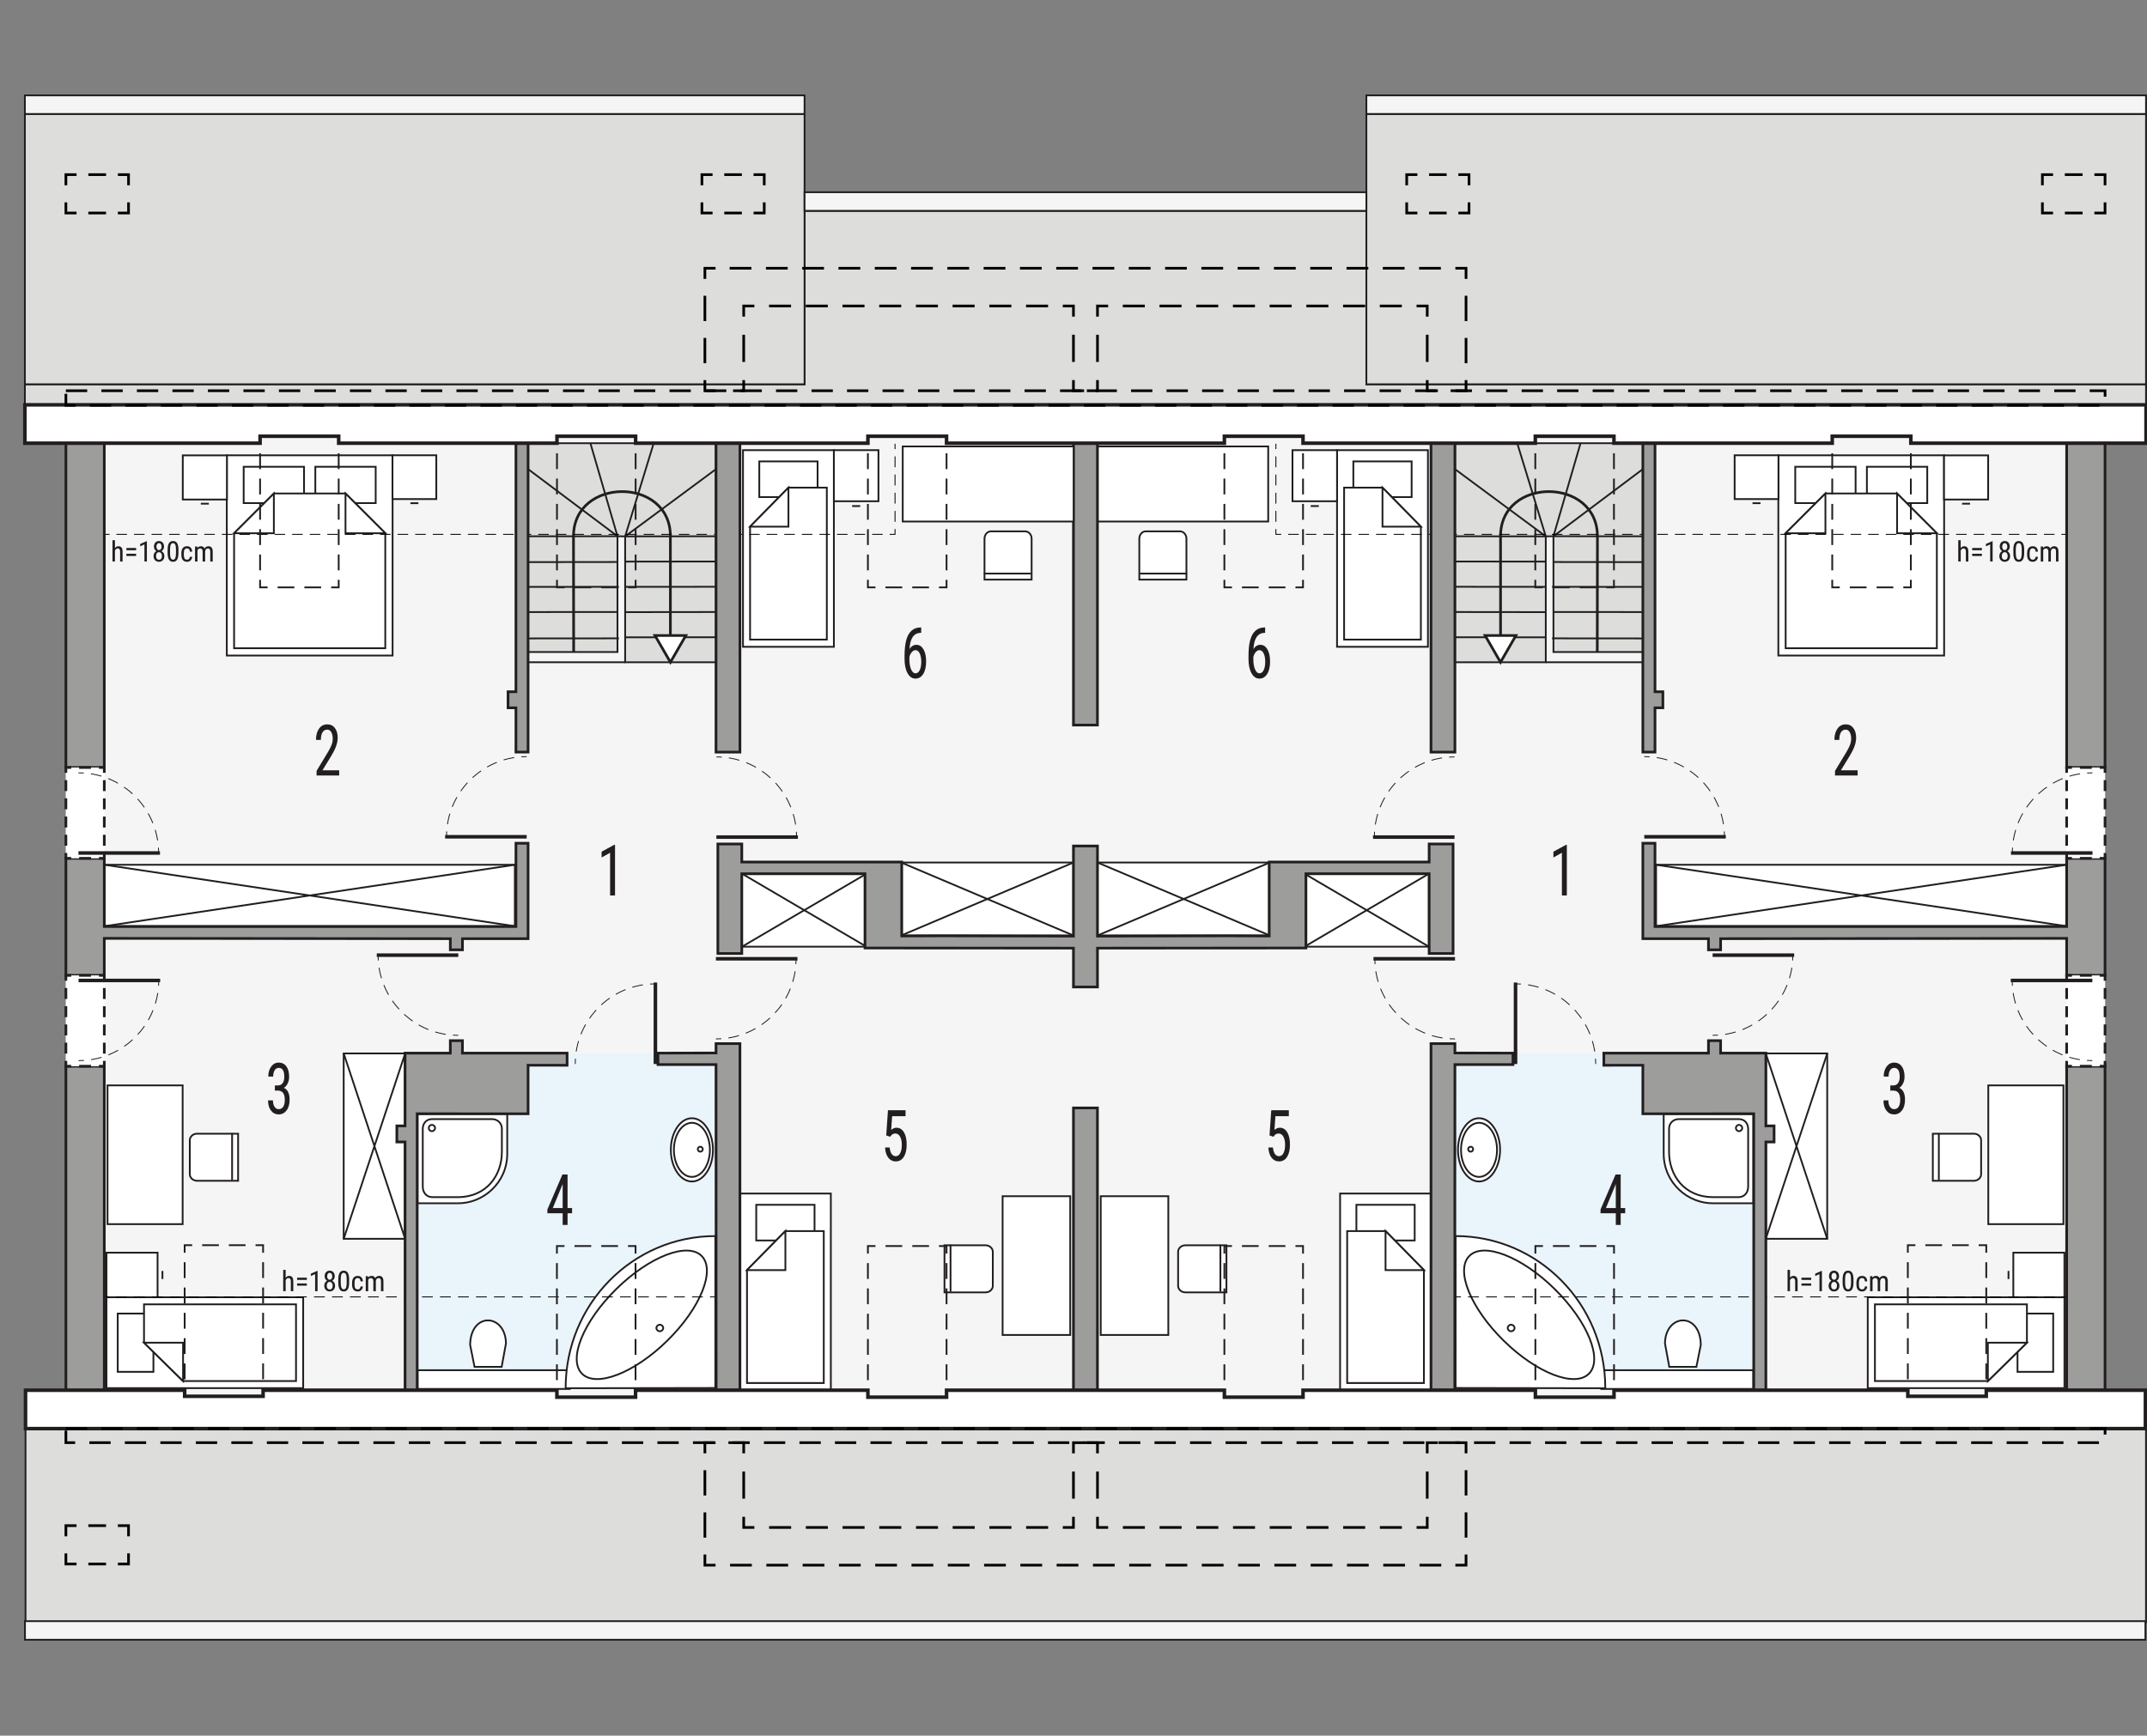 <?xml version="1.0" encoding="UTF-8"?><svg id="a" xmlns="http://www.w3.org/2000/svg" viewBox="0 0 604.69 488.97"><rect x="0" y="0" width="604.69" height="488.97" fill="#808080" stroke="none"/><polygon points="592.87 114.19 308.81 113.92 308.81 113.91 305.72 113.91 302.62 113.91 302.62 113.92 18.56 114.19 18.56 406.44 305.72 406.38 592.87 406.44 592.87 114.19" fill="#f5f5f6" stroke-width="0"/><polygon points="604.42 108.26 384.83 108.26 384.83 59.4 226.6 59.4 226.6 108.26 7.01 108.26 7.01 114.05 604.42 114.05 604.42 108.26" fill="#dddddc" fill-rule="evenodd" stroke="#221e20" stroke-miterlimit="22.93" stroke-width=".5"/><rect x="409.77" y="296.65" width="84.07" height="94.65" fill="#e9f5fb" stroke-width="0"/><rect x="450.99" y="386.02" width="42.85" height="5.28" fill="#fff" stroke="#221e20" stroke-miterlimit="22.93" stroke-width=".5"/><path d="M409.96,391.03l42.16.07v-.07c0-23.64-18.88-42.8-42.16-42.8v42.8Z" fill="#fff" fill-rule="evenodd" stroke="#221e20" stroke-miterlimit="22.93" stroke-width=".5"/><path d="M437.83,363.12c9.32,9.15,13.66,19.83,9.71,23.86-3.96,4.03-14.72-.12-24.03-9.27-9.32-9.15-13.66-19.83-9.7-23.86,3.95-4.03,14.71.12,24.03,9.27Z" fill="none" fill-rule="evenodd" stroke="#221e20" stroke-miterlimit="22.93" stroke-width=".5"/><path d="M425.6,375.05c.53,0,.96-.41.96-.92s-.43-.92-.96-.92-.96.41-.96.92.43.92.96.92Z" fill="none" fill-rule="evenodd" stroke="#221e20" stroke-miterlimit="22.93" stroke-width=".5"/><path d="M421.63,323.94c0,4.21-2.27,7.62-5.07,7.62s-5.07-3.41-5.07-7.62,2.27-7.62,5.07-7.62,5.07,3.41,5.07,7.62Z" fill="#fff" fill-rule="evenodd" stroke="#221e20" stroke-miterlimit="22.93" stroke-width=".5"/><path d="M422.49,323.94c0,4.92-2.66,8.91-5.93,8.91s-5.93-3.99-5.93-8.91,2.66-8.91,5.93-8.91,5.93,3.99,5.93,8.91Z" fill="#fff" fill-rule="evenodd" stroke="#221e20" stroke-miterlimit="22.93" stroke-width=".5"/><path d="M421.63,323.94c0,4.21-2.27,7.62-5.07,7.62s-5.07-3.41-5.07-7.62,2.27-7.62,5.07-7.62,5.07,3.41,5.07,7.62Z" fill="#fff" fill-rule="evenodd" stroke="#221e20" stroke-miterlimit="22.93" stroke-width=".5"/><path d="M414.9,323.76c0,.38-.31.7-.7.7s-.7-.31-.7-.7.31-.7.7-.7.7.31.7.7Z" fill="none" fill-rule="evenodd" stroke="#221e20" stroke-miterlimit="22.93" stroke-width=".5"/><path d="M468.57,313.78h25.28v25.21h-11.25c-7.21.13-14.04-5.75-14.03-13.96v-11.25Z" fill="#fff" fill-rule="evenodd" stroke="#221e20" stroke-miterlimit="22.93" stroke-width=".5"/><path d="M492.36,334.26v-16.28c-.03-1.52-1.01-2.76-2.77-2.7h-16.73c-1.55,0-2.78,1.12-2.78,2.7v6.53c0,6.53,4.2,12.77,12.53,12.76h6.98c1.82,0,2.77-1.37,2.77-3Z" fill="#fff" fill-rule="evenodd" stroke="#221e20" stroke-miterlimit="22.93" stroke-width=".5"/><path d="M489.79,316.9c.49,0,.89.4.89.89s-.4.89-.89.89-.89-.4-.89-.89.4-.89.89-.89Z" fill="none" fill-rule="evenodd" stroke="#221e20" stroke-miterlimit="22.93" stroke-width=".5"/><path d="M479.02,378.88l-1.24,6.2h-7.64l-1.21-6.6c.1-8.4,9.94-9.05,10.09.4Z" fill="#fff" fill-rule="evenodd" stroke="#221e20" stroke-miterlimit="22.93" stroke-width=".5"/><rect x="309.05" y="125.77" width="48.13" height="21.16" fill="#fff" stroke="#221e20" stroke-miterlimit="22.93" stroke-width=".5"/><path d="M332.31,149.69h-9.59c-1.01,0-1.84.92-1.84,2.04v11.56h13.27v-11.56c0-1.12-.83-2.04-1.84-2.04Z" fill="#fff" fill-rule="evenodd" stroke="#221e20" stroke-miterlimit="22.93" stroke-width=".5"/><line x1="334.32" y1="161.59" x2="321.06" y2="161.59" fill="#fff" stroke="#221e20" stroke-miterlimit="22.93" stroke-width=".5"/><rect x="310.01" y="337" width="19.04" height="39.09" fill="#fff" stroke="#221e20" stroke-miterlimit="22.93" stroke-width=".5"/><path d="M331.81,352.66v9.59c0,1.01.92,1.84,2.04,1.84h11.57v-13.26h-11.57c-1.12,0-2.04.83-2.04,1.84Z" fill="#fff" fill-rule="evenodd" stroke="#221e20" stroke-miterlimit="22.93" stroke-width=".5"/><line x1="343.72" y1="350.66" x2="343.72" y2="363.92" fill="#fff" stroke="#221e20" stroke-miterlimit="22.93" stroke-width=".5"/><rect x="559.99" y="305.78" width="21.16" height="39.09" fill="#fff" stroke="#221e20" stroke-miterlimit="22.93" stroke-width=".5"/><path d="M557.97,321.22v9.59c0,1.01-.92,1.84-2.04,1.84h-11.56v-13.26h11.56c1.12,0,2.04.83,2.04,1.84Z" fill="#fff" fill-rule="evenodd" stroke="#221e20" stroke-miterlimit="22.93" stroke-width=".5"/><line x1="546.06" y1="319.21" x2="546.06" y2="332.47" fill="#fff" stroke="#221e20" stroke-miterlimit="22.93" stroke-width=".5"/><rect x="526.04" y="365.47" width="55.4" height="25.6" fill="#fff" stroke="#221e20" stroke-miterlimit="22.93" stroke-width=".5"/><rect x="568.22" y="370.06" width="10.05" height="16.42" fill="#fff" stroke="#221e20" stroke-miterlimit="22.93" stroke-width=".5"/><polygon points="559.87 389.08 570.87 378.27 570.87 367.46 528.06 367.46 528.06 389.08 559.87 389.08" fill="#fff" fill-rule="evenodd" stroke="#221e20" stroke-miterlimit="22.93" stroke-width=".5"/><polygon points="559.87 389.09 559.87 378.27 570.87 378.27 559.87 389.09" fill="#fff" fill-rule="evenodd" stroke="#221e20" stroke-miterlimit="22.93" stroke-width=".5"/><rect x="567.04" y="352.91" width="14.39" height="12.55" fill="#fff" stroke="#221e20" stroke-miterlimit="22.93" stroke-width=".5"/><line x1="565.68" y1="360.33" x2="565.68" y2="358.05" fill="#fff" stroke="#221e20" stroke-miterlimit="22.93" stroke-width=".5"/><rect x="377.43" y="336.25" width="25.6" height="55.4" fill="#fff" stroke="#221e20" stroke-miterlimit="22.93" stroke-width=".5"/><rect x="382.02" y="339.42" width="16.42" height="10.05" fill="#fff" stroke="#221e20" stroke-miterlimit="22.93" stroke-width=".5"/><polygon points="401.04 357.82 390.23 346.82 379.42 346.82 379.42 389.63 401.04 389.63 401.04 357.82" fill="#fff" fill-rule="evenodd" stroke="#221e20" stroke-miterlimit="22.93" stroke-width=".5"/><polygon points="401.05 357.82 390.23 357.82 390.23 346.82 401.05 357.82" fill="#fff" fill-rule="evenodd" stroke="#221e20" stroke-miterlimit="22.93" stroke-width=".5"/><polygon points="547.55 128.27 527.37 128.27 521.04 128.27 500.86 128.27 500.86 184.68 521.04 184.68 527.37 184.68 547.55 184.68 547.55 128.27" fill="#fff" fill-rule="evenodd" stroke="#221e20" stroke-miterlimit="22.93" stroke-width=".5"/><rect x="505.62" y="131.5" width="17" height="10.23" fill="#fff" stroke="#221e20" stroke-miterlimit="22.93" stroke-width=".5"/><rect x="525.8" y="131.5" width="17" height="10.23" fill="#fff" stroke="#221e20" stroke-miterlimit="22.93" stroke-width=".5"/><polygon points="502.92 150.23 514.12 139.03 525.32 139.03 525.32 139.03 534.3 139.03 545.5 150.23 545.5 182.62 525.32 182.62 523.1 182.62 502.92 182.62 502.92 150.23" fill="#fff" fill-rule="evenodd" stroke="#221e20" stroke-miterlimit="22.93" stroke-width=".5"/><polygon points="502.91 150.23 514.12 150.23 514.12 139.03 502.91 150.23" fill="#fff" fill-rule="evenodd" stroke="#221e20" stroke-miterlimit="22.93" stroke-width=".5"/><polygon points="545.5 150.23 534.3 150.23 534.3 139.03 545.5 150.23" fill="#fff" fill-rule="evenodd" stroke="#221e20" stroke-miterlimit="22.93" stroke-width=".5"/><rect x="547.52" y="128.29" width="12.43" height="12.44" fill="#fff" stroke="#221e20" stroke-miterlimit="22.93" stroke-width=".5"/><line x1="552.6" y1="141.9" x2="554.87" y2="141.9" fill="#fff" stroke="#221e20" stroke-miterlimit="22.93" stroke-width=".5"/><rect x="488.55" y="128.26" width="12.34" height="12.34" fill="#fff" stroke="#221e20" stroke-miterlimit="22.93" stroke-width=".5"/><line x1="493.59" y1="141.76" x2="495.84" y2="141.76" fill="#fff" stroke="#221e20" stroke-miterlimit="22.93" stroke-width=".5"/><rect x="497.32" y="296.78" width="17.3" height="52.22" fill="#fff" stroke="#221e20" stroke-miterlimit="22.93" stroke-width=".5"/><line x1="497.32" y1="349.01" x2="514.63" y2="296.78" fill="#fff" stroke="#221e20" stroke-miterlimit="22.93" stroke-width=".5"/><line x1="497.32" y1="296.78" x2="514.63" y2="349.01" fill="#fff" stroke="#221e20" stroke-miterlimit="22.93" stroke-width=".5"/><rect x="466.42" y="243.63" width="115.58" height="17.3" fill="#fff" stroke="#221e20" stroke-miterlimit="22.93" stroke-width=".5"/><line x1="466.42" y1="243.63" x2="582" y2="260.93" fill="#fff" stroke="#221e20" stroke-miterlimit="22.93" stroke-width=".5"/><line x1="582" y1="243.63" x2="466.42" y2="260.93" fill="#fff" stroke="#221e20" stroke-miterlimit="22.93" stroke-width=".5"/><rect x="309.1" y="242.99" width="48.52" height="20.56" fill="#fff" stroke="#221e20" stroke-miterlimit="22.93" stroke-width=".5"/><line x1="309.1" y1="242.99" x2="357.62" y2="263.55" fill="#fff" stroke="#221e20" stroke-miterlimit="22.93" stroke-width=".5"/><line x1="357.62" y1="242.99" x2="309.1" y2="263.55" fill="#fff" stroke="#221e20" stroke-miterlimit="22.93" stroke-width=".5"/><rect x="367.39" y="246.14" width="35.07" height="20.56" fill="#fff" stroke="#221e20" stroke-miterlimit="22.93" stroke-width=".5"/><line x1="367.39" y1="246.14" x2="402.46" y2="266.71" fill="#fff" stroke="#221e20" stroke-miterlimit="22.93" stroke-width=".5"/><line x1="402.46" y1="246.14" x2="367.39" y2="266.71" fill="#fff" stroke="#221e20" stroke-miterlimit="22.93" stroke-width=".5"/><rect x="376.57" y="126.82" width="25.6" height="55.4" fill="#fff" stroke="#221e20" stroke-miterlimit="22.93" stroke-width=".5"/><rect x="381.16" y="129.99" width="16.42" height="10.05" fill="#fff" stroke="#221e20" stroke-miterlimit="22.93" stroke-width=".5"/><polygon points="400.18 148.38 389.37 137.38 378.56 137.38 378.56 180.19 400.18 180.19 400.18 148.38" fill="#fff" fill-rule="evenodd" stroke="#221e20" stroke-miterlimit="22.93" stroke-width=".5"/><polygon points="400.19 148.38 389.37 148.38 389.37 137.38 400.19 148.38" fill="#fff" fill-rule="evenodd" stroke="#221e20" stroke-miterlimit="22.93" stroke-width=".5"/><rect x="364.02" y="126.82" width="12.55" height="14.39" fill="#fff" stroke="#221e20" stroke-miterlimit="22.93" stroke-width=".5"/><line x1="371.43" y1="142.57" x2="369.15" y2="142.57" fill="#fff" stroke="#221e20" stroke-miterlimit="22.93" stroke-width=".5"/><rect x="384.83" y="32.11" width="219.59" height="76.15" fill="#dddddc" stroke="#221e20" stroke-miterlimit="22.93" stroke-width=".5"/><polygon points="409.77 124.86 462.77 124.86 462.77 183.69 437.52 183.69 437.52 151.07 435.36 151.11 435.36 186.57 409.65 186.57 409.77 124.86" fill="#dddddc" fill-rule="evenodd" stroke="#221e20" stroke-miterlimit="22.93" stroke-width=".5"/><line x1="426.84" y1="299.76" x2="426.84" y2="276.8" fill="none" stroke="#221e20" stroke-miterlimit="22.93"/><path d="M449.42,299.75c0-.5-.02-1-.05-1.5" fill="none" stroke="#221e20" stroke-miterlimit="22.93" stroke-width=".25"/><path d="M449.15,296.24c-1.56-9.98-9.67-17.8-19.8-18.92" fill="none" stroke="#221e20" stroke-dasharray="0 0 3.04 2.03" stroke-miterlimit="22.93" stroke-width=".25"/><path d="M428.34,277.23c-.5-.03-1-.05-1.5-.05" fill="none" stroke="#221e20" stroke-miterlimit="22.93" stroke-width=".25"/><line x1="409.66" y1="235.83" x2="386.7" y2="235.83" fill="none" stroke="#221e20" stroke-miterlimit="22.93"/><path d="M409.65,213.24c-.5,0-1,.02-1.5.05" fill="none" stroke="#221e20" stroke-miterlimit="22.93" stroke-width=".25"/><path d="M406.14,213.52c-9.98,1.56-17.8,9.67-18.92,19.8" fill="none" stroke="#221e20" stroke-dasharray="0 0 3.04 2.03" stroke-miterlimit="22.93" stroke-width=".25"/><path d="M387.13,234.33c-.03.5-.05,1-.05,1.5" fill="none" stroke="#221e20" stroke-miterlimit="22.93" stroke-width=".25"/><line x1="409.8" y1="270.11" x2="386.83" y2="270.11" fill="none" stroke="#221e20" stroke-miterlimit="22.93"/><path d="M409.79,292.69c-.5,0-1-.02-1.5-.05" fill="none" stroke="#221e20" stroke-miterlimit="22.93" stroke-width=".25"/><path d="M406.27,292.42c-9.98-1.56-17.8-9.67-18.92-19.8" fill="none" stroke="#221e20" stroke-dasharray="0 0 3.04 2.03" stroke-miterlimit="22.93" stroke-width=".25"/><path d="M387.27,271.61c-.03-.5-.05-1-.05-1.5" fill="none" stroke="#221e20" stroke-miterlimit="22.93" stroke-width=".25"/><line x1="482.35" y1="269.09" x2="505.32" y2="269.09" fill="none" stroke="#221e20" stroke-miterlimit="22.93"/><path d="M482.36,291.67c.5,0,1-.02,1.5-.05" fill="none" stroke="#221e20" stroke-miterlimit="22.93" stroke-width=".25"/><path d="M485.88,291.4c9.98-1.56,17.8-9.67,18.92-19.8" fill="none" stroke="#221e20" stroke-dasharray="0 0 3.04 2.03" stroke-miterlimit="22.93" stroke-width=".25"/><path d="M504.89,270.59c.03-.5.05-1,.05-1.5" fill="none" stroke="#221e20" stroke-miterlimit="22.93" stroke-width=".25"/><line x1="463.1" y1="235.74" x2="486.06" y2="235.74" fill="none" stroke="#221e20" stroke-miterlimit="22.93"/><path d="M463.1,213.16c.5,0,1,.02,1.5.05" fill="none" stroke="#221e20" stroke-miterlimit="22.93" stroke-width=".25"/><path d="M466.62,213.43c9.98,1.56,17.8,9.67,18.92,19.8" fill="none" stroke="#221e20" stroke-dasharray="0 0 3.04 2.03" stroke-miterlimit="22.93" stroke-width=".25"/><path d="M485.63,234.24c.03.5.05,1,.05,1.5" fill="none" stroke="#221e20" stroke-miterlimit="22.93" stroke-width=".25"/><line x1="409.77" y1="172.42" x2="435.36" y2="172.45" fill="none" stroke="#221e20" stroke-miterlimit="22.93" stroke-width=".5"/><line x1="409.82" y1="165.31" x2="435.4" y2="165.33" fill="none" stroke="#221e20" stroke-miterlimit="22.93" stroke-width=".5"/><line x1="409.82" y1="158.19" x2="435.4" y2="158.22" fill="none" stroke="#221e20" stroke-miterlimit="22.93" stroke-width=".5"/><line x1="409.77" y1="151.08" x2="435.36" y2="151.11" fill="none" stroke="#221e20" stroke-miterlimit="22.93" stroke-width=".5"/><line x1="437.52" y1="151.07" x2="463.1" y2="151.09" fill="none" stroke="#221e20" stroke-miterlimit="22.93" stroke-width=".5"/><line x1="437.52" y1="158.33" x2="463.1" y2="158.36" fill="none" stroke="#221e20" stroke-miterlimit="22.93" stroke-width=".5"/><line x1="437.12" y1="165.32" x2="462.7" y2="165.34" fill="none" stroke="#221e20" stroke-miterlimit="22.93" stroke-width=".5"/><line x1="437.52" y1="172.41" x2="463.1" y2="172.43" fill="none" stroke="#221e20" stroke-miterlimit="22.93" stroke-width=".5"/><line x1="437.12" y1="179.84" x2="462.7" y2="179.86" fill="none" stroke="#221e20" stroke-miterlimit="22.93" stroke-width=".5"/><line x1="437.52" y1="151.07" x2="462.7" y2="132.16" fill="none" stroke="#221e20" stroke-miterlimit="22.93" stroke-width=".5"/><line x1="437.52" y1="151.07" x2="445.15" y2="124.86" fill="none" stroke="#221e20" stroke-miterlimit="22.93" stroke-width=".5"/><line x1="435.36" y1="151.11" x2="427.32" y2="124.86" fill="none" stroke="#221e20" stroke-miterlimit="22.93" stroke-width=".5"/><line x1="435.36" y1="151.11" x2="409.77" y2="132.16" fill="none" stroke="#221e20" stroke-miterlimit="22.93" stroke-width=".5"/><line x1="435.36" y1="179.55" x2="409.77" y2="179.52" fill="none" stroke="#221e20" stroke-miterlimit="22.93" stroke-width=".5"/><path d="M449.86,183.8l.05-32.73c-.05-16.73-27.3-16.81-27.29,0v35.5" fill="none" fill-rule="evenodd" stroke="#221e20" stroke-miterlimit="22.93" stroke-width=".75"/><line x1="435.36" y1="186.57" x2="462.7" y2="186.57" fill="none" stroke="#221e20" stroke-miterlimit="22.93" stroke-width=".5"/><line x1="409.96" y1="365.37" x2="411.46" y2="365.37" fill="none" stroke="#000" stroke-miterlimit="22.93" stroke-width=".25"/><line x1="413.48" y1="365.37" x2="579.57" y2="365.37" fill="none" stroke="#000" stroke-dasharray="0 0 3.04 2.03" stroke-miterlimit="22.93" stroke-width=".25"/><line x1="580.58" y1="365.37" x2="582.08" y2="365.37" fill="none" stroke="#000" stroke-miterlimit="22.93" stroke-width=".25"/><line x1="359.35" y1="125.02" x2="359.35" y2="126.52" fill="none" stroke="#000" stroke-miterlimit="22.93" stroke-width=".25"/><line x1="359.35" y1="128.57" x2="359.35" y2="148.01" fill="none" stroke="#000" stroke-dasharray="0 0 3.07 2.05" stroke-miterlimit="22.93" stroke-width=".25"/><polyline points="359.35 149.04 359.35 150.54 360.85 150.54" fill="none" stroke="#000" stroke-miterlimit="22.93" stroke-width=".25"/><line x1="362.82" y1="150.54" x2="579.59" y2="150.54" fill="none" stroke="#000" stroke-dasharray="0 0 2.97 1.98" stroke-miterlimit="22.93" stroke-width=".25"/><line x1="580.58" y1="150.54" x2="582.08" y2="150.54" fill="none" stroke="#000" stroke-miterlimit="22.93" stroke-width=".25"/><polyline points="413.74 57.01 413.74 60.01 410.74 60.01" fill="none" stroke="#000" stroke-miterlimit="22.93" stroke-width=".75"/><line x1="407.44" y1="60.01" x2="400.84" y2="60.01" fill="none" stroke="#000" stroke-dasharray="0 0 4.95 3.3" stroke-miterlimit="22.93" stroke-width=".75"/><polyline points="399.19 60.01 396.19 60.01 396.19 57.01" fill="none" stroke="#000" stroke-miterlimit="22.93" stroke-width=".75"/><polyline points="396.19 52.2 396.19 49.2 399.19 49.2" fill="none" stroke="#000" stroke-miterlimit="22.93" stroke-width=".75"/><line x1="402.49" y1="49.2" x2="409.09" y2="49.2" fill="none" stroke="#000" stroke-dasharray="0 0 4.95 3.3" stroke-miterlimit="22.93" stroke-width=".75"/><polyline points="410.74 49.2 413.74 49.2 413.74 52.2" fill="none" stroke="#000" stroke-miterlimit="22.93" stroke-width=".75"/><polyline points="592.87 57.01 592.87 60.01 589.87 60.01" fill="none" stroke="#000" stroke-miterlimit="22.93" stroke-width=".75"/><line x1="586.55" y1="60.01" x2="579.89" y2="60.01" fill="none" stroke="#000" stroke-dasharray="0 0 4.99 3.33" stroke-miterlimit="22.93" stroke-width=".75"/><polyline points="578.23 60.01 575.23 60.01 575.23 57.01" fill="none" stroke="#000" stroke-miterlimit="22.93" stroke-width=".75"/><polyline points="575.23 52.2 575.23 49.2 578.23 49.2" fill="none" stroke="#000" stroke-miterlimit="22.93" stroke-width=".75"/><line x1="581.55" y1="49.2" x2="588.21" y2="49.2" fill="none" stroke="#000" stroke-dasharray="0 0 4.99 3.33" stroke-miterlimit="22.93" stroke-width=".75"/><polyline points="589.87 49.2 592.87 49.2 592.87 52.2" fill="none" stroke="#000" stroke-miterlimit="22.93" stroke-width=".75"/><polyline points="592.87 437.62 592.87 440.62 589.87 440.62" fill="none" stroke="#000" stroke-miterlimit="22.93" stroke-width=".75"/><line x1="586.55" y1="440.62" x2="579.89" y2="440.62" fill="none" stroke="#000" stroke-dasharray="0 0 4.99 3.33" stroke-miterlimit="22.93" stroke-width=".75"/><polyline points="578.23 440.62 575.23 440.62 575.23 437.62" fill="none" stroke="#000" stroke-miterlimit="22.93" stroke-width=".75"/><polyline points="575.23 432.81 575.23 429.81 578.23 429.81" fill="none" stroke="#000" stroke-miterlimit="22.93" stroke-width=".75"/><line x1="581.55" y1="429.81" x2="588.21" y2="429.81" fill="none" stroke="#000" stroke-dasharray="0 0 4.99 3.33" stroke-miterlimit="22.93" stroke-width=".75"/><polyline points="589.87 429.81 592.87 429.81 592.87 432.81" fill="none" stroke="#000" stroke-miterlimit="22.93" stroke-width=".75"/><path d="M504.14,359.96c.26-.34.6-.51,1.01-.51.75,0,1.13.5,1.14,1.5v2.81h-.69v-2.78c0-.33-.06-.57-.17-.71-.11-.14-.28-.21-.5-.21-.17,0-.33.06-.46.17-.14.11-.25.26-.33.45v3.07h-.69v-6h.69v2.21Z" fill="#221e20" stroke-width="0"/><path d="M510.11,360.58h-2.74v-.63h2.74v.63ZM510.11,362.2h-2.74v-.62h2.74v.62Z" fill="#221e20" stroke-width="0"/><path d="M513.14,363.76h-.7v-4.82l-1.2.54v-.66l1.78-.78h.11v5.71Z" fill="#221e20" stroke-width="0"/><path d="M517.96,359.55c0,.28-.06.54-.19.76-.13.22-.3.39-.51.52.25.13.45.32.59.56.14.24.21.52.21.83,0,.49-.14.88-.42,1.17s-.65.44-1.1.44-.83-.15-1.1-.44-.42-.68-.42-1.17c0-.31.07-.59.21-.84s.33-.43.58-.56c-.21-.12-.38-.3-.5-.52-.12-.22-.18-.47-.18-.76,0-.48.13-.86.39-1.14s.6-.42,1.03-.42.76.14,1.02.42c.26.28.39.66.39,1.14ZM517.38,362.21c0-.33-.08-.59-.23-.78-.15-.2-.36-.29-.61-.29s-.46.1-.6.3c-.15.2-.22.46-.22.78s.07.58.22.77c.14.18.35.27.62.27s.47-.09.61-.27c.14-.18.21-.44.21-.77ZM517.27,359.57c0-.29-.07-.53-.2-.71-.14-.18-.31-.27-.52-.27-.22,0-.4.09-.53.27s-.2.42-.2.71.07.53.2.71c.13.17.31.26.52.26s.4-.09.53-.27c.13-.18.2-.41.2-.7Z" fill="#221e20" stroke-width="0"/><path d="M522.02,361.33c0,.84-.12,1.46-.37,1.88-.25.42-.63.62-1.15.62s-.89-.2-1.14-.6-.38-1-.39-1.8v-.98c0-.83.12-1.45.37-1.86.25-.41.63-.61,1.15-.61s.89.19,1.14.58c.25.39.38.97.39,1.76v1ZM521.33,360.34c0-.6-.07-1.04-.2-1.33s-.34-.43-.64-.43-.49.14-.62.42c-.13.28-.2.7-.21,1.27v1.17c0,.6.07,1.05.21,1.35s.35.45.63.45.49-.14.62-.43c.13-.28.2-.72.21-1.3v-1.18Z" fill="#221e20" stroke-width="0"/><path d="M524.46,363.25c.23,0,.41-.07.55-.21.14-.14.21-.34.23-.61h.65c-.02.41-.16.74-.43,1.01-.27.27-.6.4-1,.4-.52,0-.92-.17-1.2-.49-.27-.33-.41-.82-.41-1.47v-.46c0-.64.14-1.12.41-1.46s.67-.5,1.2-.5c.43,0,.78.14,1.03.41s.39.65.4,1.12h-.65c-.02-.31-.09-.55-.22-.7s-.32-.23-.56-.23c-.31,0-.54.1-.68.3-.15.2-.23.53-.23.99v.54c0,.5.07.85.22,1.05.15.21.38.31.7.31Z" fill="#221e20" stroke-width="0"/><path d="M527.34,359.53l.02.39c.26-.31.6-.47,1.02-.47.47,0,.8.2.99.61.27-.41.64-.61,1.11-.61.78,0,1.18.49,1.2,1.46v2.85h-.69v-2.78c0-.31-.05-.54-.16-.69-.11-.15-.29-.22-.55-.22-.21,0-.38.08-.51.24-.13.16-.21.37-.23.62v2.83h-.7v-2.81c0-.59-.25-.88-.71-.88-.35,0-.59.17-.74.52v3.17h-.69v-4.23h.65Z" fill="#221e20" stroke-width="0"/><path d="M552.22,154.4c.26-.34.6-.51,1.01-.51.75,0,1.13.5,1.14,1.5v2.81h-.69v-2.78c0-.33-.06-.57-.17-.71s-.28-.21-.5-.21c-.17,0-.33.06-.46.17s-.25.26-.33.45v3.07h-.69v-6h.69v2.21Z" fill="#221e20" stroke-width="0"/><path d="M558.19,155.01h-2.74v-.63h2.74v.63ZM558.19,156.63h-2.74v-.62h2.74v.62Z" fill="#221e20" stroke-width="0"/><path d="M561.22,158.19h-.7v-4.82l-1.2.54v-.66l1.78-.78h.11v5.71Z" fill="#221e20" stroke-width="0"/><path d="M566.04,153.99c0,.28-.06.54-.19.76s-.3.39-.51.52c.25.13.45.32.59.56s.21.52.21.83c0,.49-.14.88-.42,1.17s-.65.44-1.1.44-.83-.15-1.1-.44-.42-.68-.42-1.17c0-.31.07-.59.21-.84s.33-.43.58-.56c-.21-.12-.38-.3-.5-.52s-.18-.47-.18-.76c0-.48.13-.86.39-1.14s.6-.42,1.03-.42.76.14,1.02.42.39.66.39,1.14ZM565.45,156.64c0-.33-.08-.59-.23-.78s-.36-.29-.61-.29-.46.1-.6.3-.22.46-.22.78.07.58.22.77.35.27.62.27.47-.09.61-.27.21-.44.21-.77ZM565.35,154c0-.29-.07-.52-.2-.71s-.31-.27-.52-.27c-.22,0-.4.09-.53.27s-.2.42-.2.71.07.53.2.71.31.26.52.26.4-.09.53-.27.2-.41.2-.7Z" fill="#221e20" stroke-width="0"/><path d="M570.1,155.77c0,.84-.12,1.47-.37,1.88s-.63.62-1.15.62-.89-.2-1.14-.6-.38-1-.39-1.8v-.98c0-.83.12-1.45.37-1.86s.63-.61,1.15-.61.89.19,1.14.58.38.98.39,1.76v1ZM569.41,154.78c0-.6-.07-1.04-.2-1.33s-.34-.43-.64-.43-.49.14-.62.42-.2.7-.21,1.27v1.17c0,.6.07,1.05.21,1.35s.35.45.63.45.49-.14.62-.43.2-.72.21-1.3v-1.18Z" fill="#221e20" stroke-width="0"/><path d="M572.54,157.68c.23,0,.41-.07.55-.21s.21-.34.23-.61h.65c-.02.41-.16.74-.43,1.01s-.6.4-1,.4c-.52,0-.92-.16-1.2-.49s-.41-.82-.41-1.47v-.46c0-.64.14-1.12.41-1.46s.67-.5,1.2-.5c.43,0,.78.14,1.03.41s.39.65.4,1.12h-.65c-.02-.31-.09-.55-.22-.7s-.32-.23-.56-.23c-.31,0-.54.1-.68.3s-.23.53-.23.99v.54c0,.5.07.85.22,1.05s.38.31.7.31Z" fill="#221e20" stroke-width="0"/><path d="M575.41,153.97l.02.39c.26-.31.6-.47,1.02-.47.47,0,.8.2.99.61.27-.41.64-.61,1.11-.61.78,0,1.18.49,1.2,1.46v2.85h-.69v-2.78c0-.31-.05-.54-.16-.69s-.29-.22-.55-.22c-.21,0-.38.08-.51.24s-.21.37-.23.62v2.83h-.7v-2.81c0-.59-.25-.88-.71-.88-.35,0-.59.17-.74.52v3.17h-.69v-4.23h.65Z" fill="#221e20" stroke-width="0"/><polygon points="481.18 296.69 481.18 293.18 484.6 293.18 484.6 296.69 497.35 296.69 497.35 317.19 499.66 317.19 499.66 321.72 497.35 321.72 497.35 391.66 493.93 391.66 493.93 313.77 462.7 313.78 462.7 300.1 451.71 300.11 451.71 296.69 481.18 296.69" fill="#9d9d9c" stroke="#221e20" stroke-miterlimit="10" stroke-width=".75"/><rect x="582.06" y="300.38" width="10.81" height="91.28" fill="#9d9d9c" stroke="#221e20" stroke-miterlimit="10" stroke-width=".75"/><polygon points="582.06 241.81 592.87 241.81 592.87 274.79 582.06 274.79 582.06 264.36 484.6 264.45 484.6 267.59 481.18 267.59 481.18 264.45 462.7 264.45 462.7 237.56 466.12 237.56 466.12 261.03 582.06 261.02 582.06 241.81" fill="#9d9d9c" stroke="#221e20" stroke-miterlimit="10" stroke-width=".75"/><rect x="582.06" y="124.86" width="10.81" height="91.37" fill="#9d9d9c" stroke="#221e20" stroke-miterlimit="10" stroke-width=".75"/><polygon points="466.12 124.86 466.12 194.88 468.34 194.88 468.34 199.41 466.12 199.41 466.12 211.88 462.7 211.88 462.7 124.86 466.12 124.86" fill="#9d9d9c" stroke="#221e20" stroke-miterlimit="10" stroke-width=".75"/><rect x="403.03" y="124.86" width="6.74" height="87.03" fill="#9d9d9c" stroke="#221e20" stroke-miterlimit="10" stroke-width=".75"/><polygon points="403.03 391.65 403.03 294.01 409.77 294.01 409.77 296.65 426.12 296.69 426.12 299.92 409.77 299.92 409.73 391.65 403.03 391.65" fill="#9d9d9c" stroke="#221e20" stroke-miterlimit="10" stroke-width=".75"/><polygon points="387.88 263.63 367.71 263.63 367.71 246.06 387.82 246.06 387.88 263.63" fill="none" stroke-width="0"/><path d="M357.55,319.87l.49-7.09h4.95v1.67h-3.78l-.27,3.88c.47-.41.97-.62,1.52-.62.89,0,1.58.43,2.09,1.29s.76,2.01.76,3.47-.28,2.63-.82,3.47c-.55.84-1.3,1.26-2.26,1.26-.85,0-1.55-.35-2.09-1.04s-.84-1.66-.92-2.89h1.3c.08.81.26,1.43.56,1.84s.68.62,1.15.62c.54,0,.96-.29,1.26-.87s.45-1.37.45-2.36c0-.93-.16-1.69-.49-2.28s-.76-.88-1.32-.88c-.46,0-.83.15-1.1.45l-.37.46-1.1-.37Z" fill="#221e20" stroke-width="0"/><path d="M441.29,252.28h-1.39v-12.04l-2.39,1.34v-1.64l3.56-1.94h.22v14.29Z" fill="#221e20" stroke-width="0"/><path d="M456.46,340.33h1.27v1.47h-1.27v3.3h-1.38v-3.3h-4.3v-1.06l4.23-9.85h1.45v9.44ZM452.31,340.33h2.77v-6.76l-2.77,6.76Z" fill="#221e20" stroke-width="0"/><path d="M523.18,218.48h-6.36v-1.3l3.24-5.37c.49-.83.83-1.51,1.02-2.04.19-.53.29-1.09.29-1.68,0-.75-.14-1.37-.42-1.84-.28-.47-.65-.7-1.11-.7-.58,0-1.02.25-1.34.75-.32.5-.47,1.22-.47,2.15h-1.38c0-1.31.29-2.37.86-3.17.57-.81,1.35-1.21,2.34-1.21.91,0,1.62.35,2.14,1.04s.78,1.62.78,2.77c0,1.41-.59,3.07-1.76,4.99l-2.53,4.14h4.71v1.47Z" fill="#221e20" stroke-width="0"/><path d="M532.39,305.79h.88c.57,0,1-.22,1.31-.65.31-.44.46-1.03.46-1.79,0-1.67-.52-2.5-1.55-2.5-.5,0-.88.22-1.16.67-.28.45-.42,1.04-.42,1.77h-1.38c0-1.14.28-2.08.83-2.82.55-.74,1.26-1.11,2.13-1.11s1.61.35,2.13,1.05c.53.7.79,1.69.79,2.97,0,.66-.14,1.27-.41,1.84-.27.57-.63.99-1.07,1.25,1.07.5,1.61,1.6,1.61,3.33,0,1.27-.28,2.28-.85,3.03-.57.75-1.3,1.13-2.21,1.13s-1.63-.36-2.18-1.07-.83-1.67-.83-2.88h1.38c0,.76.15,1.36.44,1.8s.69.67,1.2.67.93-.22,1.23-.65.46-1.1.46-1.99c0-1.73-.65-2.59-1.96-2.59h-.83v-1.47Z" fill="#221e20" stroke-width="0"/><path d="M356.32,176.76v1.53h-.23c-.92.03-1.64.42-2.16,1.17-.52.75-.82,1.88-.9,3.39.5-.79,1.15-1.19,1.94-1.19.84,0,1.5.43,2,1.29.49.86.74,1.99.74,3.39,0,1.49-.27,2.67-.82,3.54s-1.27,1.3-2.19,1.3-1.66-.51-2.23-1.53-.84-2.38-.84-4.07v-.69c0-1.95.17-3.51.51-4.67.34-1.16.84-2.02,1.5-2.58.66-.56,1.48-.85,2.46-.87h.23ZM354.73,183.16c-.38,0-.72.18-1.04.54-.32.36-.55.81-.69,1.37v.71c0,1.15.16,2.09.49,2.82.33.73.73,1.09,1.2,1.09.52,0,.92-.3,1.21-.89s.44-1.38.44-2.36-.15-1.75-.44-2.36c-.29-.61-.68-.91-1.17-.91Z" fill="#221e20" stroke-width="0"/><rect x="582.06" y="216.22" width="10.81" height="25.59" fill="#fff" stroke-width="0"/><polyline points="582.06 217.72 582.06 216.22 583.56 216.22" fill="none" stroke="#221e20" stroke-miterlimit="22.93" stroke-width=".75"/><line x1="585.79" y1="216.22" x2="590.26" y2="216.22" fill="none" stroke="#221e20" stroke-dasharray="0 0 3.35 2.23" stroke-miterlimit="22.93" stroke-width=".75"/><polyline points="591.37 216.22 592.87 216.22 592.87 217.72" fill="none" stroke="#221e20" stroke-miterlimit="22.93" stroke-width=".75"/><line x1="592.87" y1="219.78" x2="592.87" y2="239.28" fill="none" stroke="#221e20" stroke-dasharray="0 0 3.08 2.05" stroke-miterlimit="22.93" stroke-width=".75"/><polyline points="592.87 240.31 592.87 241.81 591.37 241.81" fill="none" stroke="#221e20" stroke-miterlimit="22.93" stroke-width=".75"/><line x1="589.14" y1="241.81" x2="584.68" y2="241.81" fill="none" stroke="#221e20" stroke-dasharray="0 0 3.35 2.23" stroke-miterlimit="22.93" stroke-width=".75"/><polyline points="583.56 241.81 582.06 241.81 582.06 240.31" fill="none" stroke="#221e20" stroke-miterlimit="22.93" stroke-width=".75"/><line x1="582.06" y1="238.26" x2="582.06" y2="218.75" fill="none" stroke="#221e20" stroke-dasharray="0 0 3.08 2.05" stroke-miterlimit="22.93" stroke-width=".75"/><rect x="582.06" y="274.79" width="10.81" height="25.59" fill="#fff" stroke-width="0"/><polyline points="582.06 276.29 582.06 274.79 583.56 274.79" fill="none" stroke="#221e20" stroke-miterlimit="22.93" stroke-width=".75"/><line x1="585.79" y1="274.79" x2="590.26" y2="274.79" fill="none" stroke="#221e20" stroke-dasharray="0 0 3.35 2.23" stroke-miterlimit="22.93" stroke-width=".75"/><polyline points="591.37 274.79 592.87 274.79 592.87 276.29" fill="none" stroke="#221e20" stroke-miterlimit="22.93" stroke-width=".75"/><line x1="592.87" y1="278.35" x2="592.87" y2="297.85" fill="none" stroke="#221e20" stroke-dasharray="0 0 3.08 2.05" stroke-miterlimit="22.93" stroke-width=".75"/><polyline points="592.87 298.88 592.87 300.38 591.37 300.38" fill="none" stroke="#221e20" stroke-miterlimit="22.93" stroke-width=".75"/><line x1="589.14" y1="300.38" x2="584.68" y2="300.38" fill="none" stroke="#221e20" stroke-dasharray="0 0 3.35 2.23" stroke-miterlimit="22.93" stroke-width=".75"/><polyline points="583.56 300.38 582.06 300.38 582.06 298.88" fill="none" stroke="#221e20" stroke-miterlimit="22.93" stroke-width=".75"/><line x1="582.06" y1="296.83" x2="582.06" y2="277.32" fill="none" stroke="#221e20" stroke-dasharray="0 0 3.08 2.05" stroke-miterlimit="22.93" stroke-width=".75"/><polyline points="566.76 240.31 566.38 240.31 589.34 240.31" fill="none" fill-rule="evenodd" stroke="#221e20" stroke-miterlimit="22.93"/><path d="M589.33,217.73c-.5,0-1,.02-1.5.05" fill="none" stroke="#221e20" stroke-miterlimit="22.93" stroke-width=".25"/><path d="M585.82,218c-9.98,1.56-17.8,9.67-18.92,19.8" fill="none" stroke="#221e20" stroke-dasharray="0 0 3.04 2.03" stroke-miterlimit="22.93" stroke-width=".25"/><path d="M566.81,238.81c-.03.5-.05,1-.05,1.5" fill="none" stroke="#221e20" stroke-miterlimit="22.93" stroke-width=".25"/><line x1="566.34" y1="276.22" x2="589.3" y2="276.22" fill="none" stroke="#221e20" stroke-miterlimit="22.93"/><path d="M589.29,298.8c-.5,0-1-.02-1.5-.05" fill="none" stroke="#221e20" stroke-miterlimit="22.93" stroke-width=".25"/><path d="M585.78,298.53c-9.98-1.56-17.8-9.67-18.92-19.8" fill="none" stroke="#221e20" stroke-dasharray="0 0 3.04 2.03" stroke-miterlimit="22.93" stroke-width=".25"/><path d="M566.77,277.72c-.03-.5-.05-1-.05-1.5h-.38" fill="none" stroke="#221e20" stroke-miterlimit="22.93" stroke-width=".25"/><polyline points="559.42 391.25 559.42 393.37 557.3 393.37" fill="none" stroke="#221e20" stroke-miterlimit="22.93" stroke-width=".5"/><line x1="554.48" y1="393.37" x2="540.86" y2="393.37" fill="none" stroke="#221e20" stroke-dasharray="0 0 4.7 2.82" stroke-miterlimit="22.93" stroke-width=".5"/><polyline points="539.45 393.37 537.33 393.37 537.33 391.25" fill="none" stroke="#221e20" stroke-miterlimit="22.93" stroke-width=".5"/><line x1="537.33" y1="388.57" x2="537.33" y2="354.26" fill="none" stroke="#221e20" stroke-dasharray="0 0 4.46 2.67" stroke-miterlimit="22.93" stroke-width=".5"/><polyline points="537.33 352.92 537.33 350.8 539.45 350.8" fill="none" stroke="#221e20" stroke-miterlimit="22.93" stroke-width=".5"/><line x1="542.27" y1="350.8" x2="555.89" y2="350.8" fill="none" stroke="#221e20" stroke-dasharray="0 0 4.7 2.82" stroke-miterlimit="22.93" stroke-width=".5"/><polyline points="557.3 350.8 559.42 350.8 559.42 352.92" fill="none" stroke="#221e20" stroke-miterlimit="22.93" stroke-width=".5"/><line x1="559.42" y1="355.6" x2="559.42" y2="389.91" fill="none" stroke="#221e20" stroke-dasharray="0 0 4.46 2.67" stroke-miterlimit="22.93" stroke-width=".5"/><polyline points="454.58 353.17 454.58 351.04 452.45 351.04" fill="none" stroke="#221e20" stroke-miterlimit="22.93" stroke-width=".5"/><line x1="449.62" y1="351.04" x2="435.97" y2="351.04" fill="none" stroke="#221e20" stroke-dasharray="0 0 4.71 2.83" stroke-miterlimit="22.93" stroke-width=".5"/><polyline points="434.56 351.04 432.43 351.04 432.43 353.17" fill="none" stroke="#221e20" stroke-miterlimit="22.93" stroke-width=".5"/><line x1="432.43" y1="355.84" x2="432.43" y2="390.15" fill="none" stroke="#221e20" stroke-dasharray="0 0 4.46 2.67" stroke-miterlimit="22.93" stroke-width=".5"/><polyline points="432.43 391.49 432.43 393.62 434.56 393.62" fill="none" stroke="#221e20" stroke-miterlimit="22.93" stroke-width=".5"/><line x1="437.38" y1="393.62" x2="451.04" y2="393.62" fill="none" stroke="#221e20" stroke-dasharray="0 0 4.71 2.83" stroke-miterlimit="22.93" stroke-width=".5"/><polyline points="452.45 393.62 454.58 393.62 454.58 391.49" fill="none" stroke="#221e20" stroke-miterlimit="22.93" stroke-width=".5"/><line x1="454.58" y1="388.82" x2="454.58" y2="354.5" fill="none" stroke="#221e20" stroke-dasharray="0 0 4.46 2.67" stroke-miterlimit="22.93" stroke-width=".5"/><polyline points="366.99 353.17 366.99 351.04 364.86 351.04" fill="none" stroke="#221e20" stroke-miterlimit="22.93" stroke-width=".5"/><line x1="362.03" y1="351.04" x2="348.38" y2="351.04" fill="none" stroke="#221e20" stroke-dasharray="0 0 4.71 2.83" stroke-miterlimit="22.93" stroke-width=".5"/><polyline points="346.97 351.04 344.84 351.04 344.84 353.17" fill="none" stroke="#221e20" stroke-miterlimit="22.93" stroke-width=".5"/><line x1="344.84" y1="355.84" x2="344.84" y2="390.15" fill="none" stroke="#221e20" stroke-dasharray="0 0 4.46 2.67" stroke-miterlimit="22.93" stroke-width=".5"/><polyline points="344.84 391.49 344.84 393.62 346.97 393.62" fill="none" stroke="#221e20" stroke-miterlimit="22.93" stroke-width=".5"/><line x1="349.79" y1="393.62" x2="363.45" y2="393.62" fill="none" stroke="#221e20" stroke-dasharray="0 0 4.71 2.83" stroke-miterlimit="22.93" stroke-width=".5"/><polyline points="364.86 393.62 366.99 393.62 366.99 391.49" fill="none" stroke="#221e20" stroke-miterlimit="22.93" stroke-width=".5"/><line x1="366.99" y1="388.82" x2="366.99" y2="354.5" fill="none" stroke="#221e20" stroke-dasharray="0 0 4.46 2.67" stroke-miterlimit="22.93" stroke-width=".5"/><polyline points="366.99 125.03 366.99 122.9 364.86 122.9" fill="none" stroke="#221e20" stroke-miterlimit="22.93" stroke-width=".5"/><line x1="362.03" y1="122.9" x2="348.38" y2="122.9" fill="none" stroke="#221e20" stroke-dasharray="0 0 4.71 2.83" stroke-miterlimit="22.93" stroke-width=".5"/><polyline points="346.97 122.9 344.84 122.9 344.84 125.03" fill="none" stroke="#221e20" stroke-miterlimit="22.93" stroke-width=".5"/><line x1="344.84" y1="127.7" x2="344.84" y2="162.02" fill="none" stroke="#221e20" stroke-dasharray="0 0 4.46 2.67" stroke-miterlimit="22.93" stroke-width=".5"/><polyline points="344.84 163.35 344.84 165.48 346.97 165.48" fill="none" stroke="#221e20" stroke-miterlimit="22.93" stroke-width=".5"/><line x1="349.79" y1="165.48" x2="363.45" y2="165.48" fill="none" stroke="#221e20" stroke-dasharray="0 0 4.71 2.83" stroke-miterlimit="22.93" stroke-width=".5"/><polyline points="364.86 165.48 366.99 165.48 366.99 163.35" fill="none" stroke="#221e20" stroke-miterlimit="22.93" stroke-width=".5"/><line x1="366.99" y1="160.68" x2="366.99" y2="126.37" fill="none" stroke="#221e20" stroke-dasharray="0 0 4.46 2.67" stroke-miterlimit="22.93" stroke-width=".5"/><polyline points="538.18 125.03 538.18 122.9 536.05 122.9" fill="none" stroke="#221e20" stroke-miterlimit="22.93" stroke-width=".5"/><line x1="533.23" y1="122.9" x2="519.58" y2="122.9" fill="none" stroke="#221e20" stroke-dasharray="0 0 4.71 2.83" stroke-miterlimit="22.93" stroke-width=".5"/><polyline points="518.16 122.9 516.04 122.9 516.04 125.03" fill="none" stroke="#221e20" stroke-miterlimit="22.93" stroke-width=".5"/><line x1="516.04" y1="127.7" x2="516.04" y2="162.02" fill="none" stroke="#221e20" stroke-dasharray="0 0 4.46 2.67" stroke-miterlimit="22.93" stroke-width=".5"/><polyline points="516.04 163.35 516.04 165.48 518.16 165.48" fill="none" stroke="#221e20" stroke-miterlimit="22.93" stroke-width=".5"/><line x1="520.99" y1="165.48" x2="534.64" y2="165.48" fill="none" stroke="#221e20" stroke-dasharray="0 0 4.71 2.83" stroke-miterlimit="22.93" stroke-width=".5"/><polyline points="536.05 165.48 538.18 165.48 538.18 163.35" fill="none" stroke="#221e20" stroke-miterlimit="22.93" stroke-width=".5"/><line x1="538.18" y1="160.68" x2="538.18" y2="126.37" fill="none" stroke="#221e20" stroke-dasharray="0 0 4.46 2.67" stroke-miterlimit="22.93" stroke-width=".5"/><polyline points="454.56 125.03 454.56 122.9 452.43 122.9" fill="none" stroke="#221e20" stroke-miterlimit="22.93" stroke-width=".5"/><line x1="449.61" y1="122.9" x2="435.95" y2="122.9" fill="none" stroke="#221e20" stroke-dasharray="0 0 4.71 2.83" stroke-miterlimit="22.93" stroke-width=".5"/><polyline points="434.54 122.9 432.41 122.9 432.41 125.03" fill="none" stroke="#221e20" stroke-miterlimit="22.93" stroke-width=".5"/><line x1="432.41" y1="127.7" x2="432.41" y2="162.02" fill="none" stroke="#221e20" stroke-dasharray="0 0 4.46 2.67" stroke-miterlimit="22.93" stroke-width=".5"/><polyline points="432.41 163.35 432.41 165.48 434.54 165.48" fill="none" stroke="#221e20" stroke-miterlimit="22.93" stroke-width=".5"/><line x1="437.37" y1="165.48" x2="451.02" y2="165.48" fill="none" stroke="#221e20" stroke-dasharray="0 0 4.71 2.83" stroke-miterlimit="22.93" stroke-width=".5"/><polyline points="452.43 165.48 454.56 165.48 454.56 163.35" fill="none" stroke="#221e20" stroke-miterlimit="22.93" stroke-width=".5"/><line x1="454.56" y1="160.68" x2="454.56" y2="126.37" fill="none" stroke="#221e20" stroke-dasharray="0 0 4.46 2.67" stroke-miterlimit="22.93" stroke-width=".5"/><rect x="302.33" y="124.86" width="6.76" height="79.41" fill="#9d9d9c" stroke="#221e20" stroke-miterlimit="10" stroke-width=".75"/><rect x="302.33" y="312.13" width="6.76" height="79.53" fill="#9d9d9c" stroke="#221e20" stroke-miterlimit="10" stroke-width=".75"/><rect x="384.83" y="26.87" width="219.59" height="5.24" fill="#f5f5f6" stroke="#221e20" stroke-miterlimit="22.93" stroke-width=".5"/><rect x="117.59" y="296.65" width="84.07" height="94.65" fill="#e9f5fb" stroke-width="0"/><rect x="117.59" y="386.02" width="42.85" height="5.28" fill="#fff" stroke="#221e20" stroke-miterlimit="22.93" stroke-width=".5"/><path d="M201.47,391.03l-42.16.07v-.07c0-23.64,18.88-42.8,42.16-42.8v42.8Z" fill="#fff" fill-rule="evenodd" stroke="#221e20" stroke-miterlimit="22.93" stroke-width=".5"/><path d="M173.6,363.12c-9.32,9.15-13.66,19.83-9.71,23.86,3.96,4.03,14.72-.12,24.04-9.27,9.32-9.15,13.66-19.83,9.7-23.86-3.95-4.03-14.71.12-24.03,9.27Z" fill="none" fill-rule="evenodd" stroke="#221e20" stroke-miterlimit="22.93" stroke-width=".5"/><path d="M185.83,375.05c-.53,0-.96-.41-.96-.92,0-.51.43-.92.96-.92s.96.41.96.92c0,.51-.43.92-.96.92Z" fill="none" fill-rule="evenodd" stroke="#221e20" stroke-miterlimit="22.93" stroke-width=".5"/><path d="M189.8,323.94c0,4.21,2.27,7.62,5.07,7.62s5.07-3.41,5.07-7.62-2.27-7.62-5.07-7.62-5.07,3.41-5.07,7.62Z" fill="#fff" fill-rule="evenodd" stroke="#221e20" stroke-miterlimit="22.93" stroke-width=".5"/><path d="M188.94,323.94c0,4.92,2.66,8.91,5.93,8.91s5.93-3.99,5.93-8.91-2.66-8.91-5.93-8.91-5.93,3.99-5.93,8.91Z" fill="#fff" fill-rule="evenodd" stroke="#221e20" stroke-miterlimit="22.93" stroke-width=".5"/><path d="M189.8,323.94c0,4.21,2.27,7.62,5.07,7.62s5.07-3.41,5.07-7.62-2.27-7.62-5.07-7.62-5.07,3.41-5.07,7.62Z" fill="#fff" fill-rule="evenodd" stroke="#221e20" stroke-miterlimit="22.93" stroke-width=".5"/><path d="M196.53,323.76c0,.38.31.7.7.7s.7-.31.7-.7c0-.38-.31-.7-.7-.7s-.7.31-.7.7Z" fill="none" fill-rule="evenodd" stroke="#221e20" stroke-miterlimit="22.93" stroke-width=".5"/><path d="M142.86,313.78h-25.28s0,25.21,0,25.21h11.25c7.21.13,14.04-5.75,14.03-13.96v-11.25Z" fill="#fff" fill-rule="evenodd" stroke="#221e20" stroke-miterlimit="22.93" stroke-width=".5"/><path d="M119.07,334.26v-16.28c.03-1.52,1.01-2.76,2.77-2.7h16.73c1.55,0,2.78,1.13,2.78,2.7v6.53c0,6.53-4.2,12.77-12.53,12.76h-6.98c-1.82,0-2.77-1.37-2.77-3Z" fill="#fff" fill-rule="evenodd" stroke="#221e20" stroke-miterlimit="22.93" stroke-width=".5"/><path d="M121.64,316.9c-.49,0-.89.4-.89.89,0,.49.4.89.89.89s.89-.4.89-.89c0-.49-.4-.89-.89-.89Z" fill="none" fill-rule="evenodd" stroke="#221e20" stroke-miterlimit="22.93" stroke-width=".5"/><path d="M132.41,378.88l1.24,6.2h7.64s1.21-6.6,1.21-6.6c-.1-8.4-9.94-9.05-10.09.4Z" fill="#fff" fill-rule="evenodd" stroke="#221e20" stroke-miterlimit="22.93" stroke-width=".5"/><rect x="254.25" y="125.77" width="48.13" height="21.16" fill="#fff" stroke="#221e20" stroke-miterlimit="22.93" stroke-width=".5"/><path d="M279.12,149.69h9.59c1.01,0,1.84.92,1.84,2.04v11.56h-13.27v-11.56c0-1.12.83-2.04,1.84-2.04Z" fill="#fff" fill-rule="evenodd" stroke="#221e20" stroke-miterlimit="22.93" stroke-width=".5"/><line x1="277.11" y1="161.59" x2="290.37" y2="161.59" fill="#fff" stroke="#221e20" stroke-miterlimit="22.93" stroke-width=".5"/><rect x="282.38" y="337" width="19.04" height="39.09" fill="#fff" stroke="#221e20" stroke-miterlimit="22.93" stroke-width=".5"/><path d="M279.62,352.66v9.59c0,1.01-.92,1.84-2.04,1.84h-11.57v-13.26h11.57c1.12,0,2.04.83,2.04,1.84Z" fill="#fff" fill-rule="evenodd" stroke="#221e20" stroke-miterlimit="22.93" stroke-width=".5"/><line x1="267.71" y1="350.66" x2="267.71" y2="363.92" fill="#fff" stroke="#221e20" stroke-miterlimit="22.93" stroke-width=".5"/><rect x="30.28" y="305.78" width="21.16" height="39.09" fill="#fff" stroke="#221e20" stroke-miterlimit="22.93" stroke-width=".5"/><path d="M53.46,321.22v9.59c0,1.01.92,1.84,2.04,1.84h11.56s0-13.26,0-13.26h-11.56c-1.12,0-2.04.83-2.04,1.84Z" fill="#fff" fill-rule="evenodd" stroke="#221e20" stroke-miterlimit="22.93" stroke-width=".5"/><line x1="65.37" y1="319.21" x2="65.37" y2="332.47" fill="#fff" stroke="#221e20" stroke-miterlimit="22.93" stroke-width=".5"/><rect x="29.99" y="365.47" width="55.4" height="25.6" fill="#fff" stroke="#221e20" stroke-miterlimit="22.93" stroke-width=".5"/><rect x="33.16" y="370.06" width="10.05" height="16.42" fill="#fff" stroke="#221e20" stroke-miterlimit="22.93" stroke-width=".5"/><polygon points="51.56 389.08 40.56 378.27 40.56 367.46 83.37 367.46 83.37 389.08 51.56 389.08" fill="#fff" fill-rule="evenodd" stroke="#221e20" stroke-miterlimit="22.93" stroke-width=".5"/><polygon points="51.56 389.09 51.56 378.27 40.56 378.27 51.56 389.09" fill="#fff" fill-rule="evenodd" stroke="#221e20" stroke-miterlimit="22.93" stroke-width=".5"/><rect x="29.99" y="352.91" width="14.39" height="12.55" fill="#fff" stroke="#221e20" stroke-miterlimit="22.93" stroke-width=".5"/><line x1="45.75" y1="360.33" x2="45.75" y2="358.05" fill="#fff" stroke="#221e20" stroke-miterlimit="22.93" stroke-width=".5"/><rect x="208.4" y="336.25" width="25.6" height="55.4" fill="#fff" stroke="#221e20" stroke-miterlimit="22.93" stroke-width=".5"/><rect x="212.99" y="339.42" width="16.42" height="10.05" fill="#fff" stroke="#221e20" stroke-miterlimit="22.93" stroke-width=".5"/><polygon points="210.39 357.82 221.2 346.82 232.01 346.82 232.01 389.63 210.39 389.63 210.39 357.82" fill="#fff" fill-rule="evenodd" stroke="#221e20" stroke-miterlimit="22.93" stroke-width=".5"/><polygon points="210.38 357.82 221.2 357.82 221.2 346.82 210.38 357.82" fill="#fff" fill-rule="evenodd" stroke="#221e20" stroke-miterlimit="22.93" stroke-width=".5"/><polygon points="63.88 128.27 84.06 128.27 90.39 128.27 110.57 128.27 110.57 184.68 90.39 184.68 84.06 184.68 63.88 184.68 63.88 128.27" fill="#fff" fill-rule="evenodd" stroke="#221e20" stroke-miterlimit="22.93" stroke-width=".5"/><rect x="88.81" y="131.5" width="17" height="10.23" fill="#fff" stroke="#221e20" stroke-miterlimit="22.93" stroke-width=".5"/><rect x="68.63" y="131.5" width="17" height="10.23" fill="#fff" stroke="#221e20" stroke-miterlimit="22.93" stroke-width=".5"/><polygon points="108.51 150.23 97.31 139.03 86.11 139.03 86.11 139.03 77.13 139.03 65.93 150.23 65.93 182.62 86.11 182.62 88.33 182.62 108.51 182.62 108.51 150.23" fill="#fff" fill-rule="evenodd" stroke="#221e20" stroke-miterlimit="22.93" stroke-width=".5"/><polygon points="108.52 150.23 97.31 150.23 97.31 139.03 108.52 150.23" fill="#fff" fill-rule="evenodd" stroke="#221e20" stroke-miterlimit="22.93" stroke-width=".5"/><polygon points="65.93 150.23 77.13 150.23 77.13 139.03 65.93 150.23" fill="#fff" fill-rule="evenodd" stroke="#221e20" stroke-miterlimit="22.93" stroke-width=".5"/><rect x="51.48" y="128.29" width="12.43" height="12.44" fill="#fff" stroke="#221e20" stroke-miterlimit="22.93" stroke-width=".5"/><line x1="58.82" y1="141.9" x2="56.56" y2="141.9" fill="#fff" stroke="#221e20" stroke-miterlimit="22.93" stroke-width=".5"/><rect x="110.54" y="128.26" width="12.34" height="12.34" fill="#fff" stroke="#221e20" stroke-miterlimit="22.93" stroke-width=".5"/><line x1="117.84" y1="141.76" x2="115.59" y2="141.76" fill="#fff" stroke="#221e20" stroke-miterlimit="22.93" stroke-width=".5"/><rect x="96.8" y="296.78" width="17.3" height="52.22" fill="#fff" stroke="#221e20" stroke-miterlimit="22.93" stroke-width=".5"/><line x1="114.11" y1="349.01" x2="96.8" y2="296.78" fill="#fff" stroke="#221e20" stroke-miterlimit="22.93" stroke-width=".5"/><line x1="114.11" y1="296.78" x2="96.8" y2="349.01" fill="#fff" stroke="#221e20" stroke-miterlimit="22.93" stroke-width=".5"/><rect x="29.43" y="243.63" width="115.58" height="17.3" fill="#fff" stroke="#221e20" stroke-miterlimit="22.93" stroke-width=".5"/><line x1="145.01" y1="243.63" x2="29.43" y2="260.93" fill="#fff" stroke="#221e20" stroke-miterlimit="22.93" stroke-width=".5"/><line x1="29.43" y1="243.63" x2="145.01" y2="260.93" fill="#fff" stroke="#221e20" stroke-miterlimit="22.93" stroke-width=".5"/><rect x="253.81" y="242.99" width="48.52" height="20.56" fill="#fff" stroke="#221e20" stroke-miterlimit="22.93" stroke-width=".5"/><line x1="302.33" y1="242.99" x2="253.81" y2="263.55" fill="#fff" stroke="#221e20" stroke-miterlimit="22.93" stroke-width=".5"/><line x1="253.81" y1="242.99" x2="302.33" y2="263.55" fill="#fff" stroke="#221e20" stroke-miterlimit="22.93" stroke-width=".5"/><rect x="208.97" y="246.14" width="35.07" height="20.56" fill="#fff" stroke="#221e20" stroke-miterlimit="22.93" stroke-width=".5"/><line x1="244.04" y1="246.14" x2="208.97" y2="266.71" fill="#fff" stroke="#221e20" stroke-miterlimit="22.93" stroke-width=".5"/><line x1="208.97" y1="246.14" x2="244.04" y2="266.71" fill="#fff" stroke="#221e20" stroke-miterlimit="22.93" stroke-width=".5"/><rect x="209.26" y="126.82" width="25.6" height="55.4" fill="#fff" stroke="#221e20" stroke-miterlimit="22.93" stroke-width=".5"/><rect x="213.85" y="129.99" width="16.42" height="10.05" fill="#fff" stroke="#221e20" stroke-miterlimit="22.93" stroke-width=".5"/><polygon points="211.25 148.38 222.06 137.38 232.87 137.38 232.87 180.19 211.25 180.19 211.25 148.38" fill="#fff" fill-rule="evenodd" stroke="#221e20" stroke-miterlimit="22.93" stroke-width=".5"/><polygon points="211.24 148.38 222.06 148.38 222.06 137.38 211.24 148.38" fill="#fff" fill-rule="evenodd" stroke="#221e20" stroke-miterlimit="22.93" stroke-width=".5"/><rect x="234.86" y="126.82" width="12.55" height="14.39" fill="#fff" stroke="#221e20" stroke-miterlimit="22.93" stroke-width=".5"/><line x1="240" y1="142.57" x2="242.28" y2="142.57" fill="#fff" stroke="#221e20" stroke-miterlimit="22.93" stroke-width=".5"/><polygon points="7.19 457.02 604.41 457.02 604.41 402.26 7.19 402.47 7.19 457.02" fill="#dddddc" fill-rule="evenodd" stroke="#221e20" stroke-miterlimit="22.93" stroke-width=".5"/><rect x="7.01" y="32.11" width="219.59" height="76.15" fill="#dddddc" stroke="#221e20" stroke-miterlimit="22.93" stroke-width=".5"/><polygon points="201.66 124.86 148.66 124.86 148.66 183.69 173.91 183.69 173.91 151.07 176.07 151.11 176.07 186.57 201.78 186.57 201.66 124.86" fill="#dddddc" fill-rule="evenodd" stroke="#221e20" stroke-miterlimit="22.93" stroke-width=".5"/><line x1="184.59" y1="299.76" x2="184.59" y2="276.8" fill="none" stroke="#221e20" stroke-miterlimit="22.93"/><path d="M162.01,299.75c0-.5.02-1,.05-1.5" fill="none" stroke="#221e20" stroke-miterlimit="22.93" stroke-width=".25"/><path d="M162.28,296.24c1.56-9.98,9.67-17.8,19.8-18.92" fill="none" stroke="#221e20" stroke-dasharray="0 0 3.04 2.03" stroke-miterlimit="22.93" stroke-width=".25"/><path d="M183.09,277.23c.5-.03,1-.05,1.5-.05" fill="none" stroke="#221e20" stroke-miterlimit="22.93" stroke-width=".25"/><line x1="201.77" y1="235.83" x2="224.73" y2="235.83" fill="none" stroke="#221e20" stroke-miterlimit="22.93"/><path d="M201.78,213.24c.5,0,1,.02,1.5.05" fill="none" stroke="#221e20" stroke-miterlimit="22.93" stroke-width=".25"/><path d="M205.29,213.52c9.98,1.56,17.8,9.67,18.92,19.8" fill="none" stroke="#221e20" stroke-dasharray="0 0 3.04 2.03" stroke-miterlimit="22.93" stroke-width=".25"/><path d="M224.3,234.33c.03.5.05,1,.05,1.5" fill="none" stroke="#221e20" stroke-miterlimit="22.93" stroke-width=".25"/><line x1="201.63" y1="270.11" x2="224.6" y2="270.11" fill="none" stroke="#221e20" stroke-miterlimit="22.93"/><path d="M201.64,292.69c.5,0,1-.02,1.5-.05" fill="none" stroke="#221e20" stroke-miterlimit="22.93" stroke-width=".25"/><path d="M205.16,292.42c9.98-1.56,17.8-9.67,18.92-19.8" fill="none" stroke="#221e20" stroke-dasharray="0 0 3.04 2.03" stroke-miterlimit="22.93" stroke-width=".25"/><path d="M224.16,271.61c.03-.5.05-1,.05-1.5" fill="none" stroke="#221e20" stroke-miterlimit="22.93" stroke-width=".25"/><line x1="129.08" y1="269.09" x2="106.11" y2="269.09" fill="none" stroke="#221e20" stroke-miterlimit="22.93"/><path d="M129.07,291.67c-.5,0-1-.02-1.5-.05" fill="none" stroke="#221e20" stroke-miterlimit="22.93" stroke-width=".25"/><path d="M125.55,291.4c-9.98-1.56-17.8-9.67-18.92-19.8" fill="none" stroke="#221e20" stroke-dasharray="0 0 3.04 2.03" stroke-miterlimit="22.93" stroke-width=".25"/><path d="M106.54,270.59c-.03-.5-.05-1-.05-1.5" fill="none" stroke="#221e20" stroke-miterlimit="22.93" stroke-width=".25"/><line x1="148.33" y1="235.74" x2="125.37" y2="235.74" fill="none" stroke="#221e20" stroke-miterlimit="22.93"/><path d="M148.33,213.16c-.5,0-1,.02-1.5.05" fill="none" stroke="#221e20" stroke-miterlimit="22.93" stroke-width=".25"/><path d="M144.81,213.43c-9.98,1.56-17.8,9.67-18.92,19.8" fill="none" stroke="#221e20" stroke-dasharray="0 0 3.04 2.03" stroke-miterlimit="22.93" stroke-width=".25"/><path d="M125.8,234.24c-.03.5-.05,1-.05,1.5" fill="none" stroke="#221e20" stroke-miterlimit="22.93" stroke-width=".25"/><line x1="201.66" y1="172.42" x2="176.07" y2="172.45" fill="none" stroke="#221e20" stroke-miterlimit="22.93" stroke-width=".5"/><line x1="201.61" y1="165.31" x2="176.03" y2="165.33" fill="none" stroke="#221e20" stroke-miterlimit="22.93" stroke-width=".5"/><line x1="201.61" y1="158.19" x2="176.03" y2="158.22" fill="none" stroke="#221e20" stroke-miterlimit="22.93" stroke-width=".5"/><line x1="201.66" y1="151.08" x2="176.07" y2="151.11" fill="none" stroke="#221e20" stroke-miterlimit="22.93" stroke-width=".5"/><line x1="173.91" y1="151.07" x2="148.33" y2="151.09" fill="none" stroke="#221e20" stroke-miterlimit="22.93" stroke-width=".5"/><line x1="173.91" y1="158.33" x2="148.33" y2="158.36" fill="none" stroke="#221e20" stroke-miterlimit="22.93" stroke-width=".5"/><line x1="174.31" y1="165.32" x2="148.73" y2="165.34" fill="none" stroke="#221e20" stroke-miterlimit="22.93" stroke-width=".5"/><line x1="173.91" y1="172.41" x2="148.33" y2="172.43" fill="none" stroke="#221e20" stroke-miterlimit="22.93" stroke-width=".5"/><line x1="174.31" y1="179.84" x2="148.73" y2="179.86" fill="none" stroke="#221e20" stroke-miterlimit="22.93" stroke-width=".5"/><line x1="173.91" y1="151.07" x2="148.73" y2="132.16" fill="none" stroke="#221e20" stroke-miterlimit="22.93" stroke-width=".5"/><line x1="173.91" y1="151.07" x2="166.28" y2="124.86" fill="none" stroke="#221e20" stroke-miterlimit="22.93" stroke-width=".5"/><line x1="176.07" y1="151.11" x2="184.11" y2="124.86" fill="none" stroke="#221e20" stroke-miterlimit="22.93" stroke-width=".5"/><line x1="176.07" y1="151.11" x2="201.66" y2="132.16" fill="none" stroke="#221e20" stroke-miterlimit="22.93" stroke-width=".5"/><line x1="176.07" y1="179.55" x2="201.66" y2="179.52" fill="none" stroke="#221e20" stroke-miterlimit="22.93" stroke-width=".5"/><path d="M161.57,183.8l-.05-32.73c.05-16.73,27.3-16.81,27.29,0v35.5" fill="none" fill-rule="evenodd" stroke="#221e20" stroke-miterlimit="22.93" stroke-width=".75"/><line x1="176.07" y1="186.57" x2="148.73" y2="186.57" fill="none" stroke="#221e20" stroke-miterlimit="22.93" stroke-width=".5"/><line x1="201.47" y1="365.37" x2="199.97" y2="365.37" fill="none" stroke="#000" stroke-miterlimit="22.93" stroke-width=".25"/><line x1="197.95" y1="365.37" x2="31.86" y2="365.37" fill="none" stroke="#000" stroke-dasharray="0 0 3.04 2.03" stroke-miterlimit="22.93" stroke-width=".25"/><line x1="30.85" y1="365.37" x2="29.35" y2="365.37" fill="none" stroke="#000" stroke-miterlimit="22.93" stroke-width=".25"/><line x1="252.08" y1="125.02" x2="252.08" y2="126.52" fill="none" stroke="#000" stroke-miterlimit="22.93" stroke-width=".25"/><line x1="252.08" y1="128.57" x2="252.08" y2="148.01" fill="none" stroke="#000" stroke-dasharray="0 0 3.07 2.05" stroke-miterlimit="22.93" stroke-width=".25"/><polyline points="252.08 149.04 252.08 150.54 250.58 150.54" fill="none" stroke="#000" stroke-miterlimit="22.93" stroke-width=".25"/><line x1="248.61" y1="150.54" x2="31.84" y2="150.54" fill="none" stroke="#000" stroke-dasharray="0 0 2.97 1.98" stroke-miterlimit="22.93" stroke-width=".25"/><line x1="30.85" y1="150.54" x2="29.35" y2="150.54" fill="none" stroke="#000" stroke-miterlimit="22.93" stroke-width=".25"/><polyline points="197.69 57.01 197.69 60.01 200.69 60.01" fill="none" stroke="#000" stroke-miterlimit="22.93" stroke-width=".75"/><line x1="203.99" y1="60.01" x2="210.59" y2="60.01" fill="none" stroke="#000" stroke-dasharray="0 0 4.95 3.3" stroke-miterlimit="22.93" stroke-width=".75"/><polyline points="212.24 60.01 215.24 60.01 215.24 57.01" fill="none" stroke="#000" stroke-miterlimit="22.93" stroke-width=".75"/><polyline points="215.24 52.2 215.24 49.2 212.24 49.2" fill="none" stroke="#000" stroke-miterlimit="22.93" stroke-width=".75"/><line x1="208.94" y1="49.2" x2="202.34" y2="49.2" fill="none" stroke="#000" stroke-dasharray="0 0 4.95 3.3" stroke-miterlimit="22.93" stroke-width=".75"/><polyline points="200.69 49.2 197.69 49.2 197.69 52.2" fill="none" stroke="#000" stroke-miterlimit="22.93" stroke-width=".75"/><polyline points="18.56 57.01 18.56 60.01 21.56 60.01" fill="none" stroke="#000" stroke-miterlimit="22.93" stroke-width=".75"/><line x1="24.88" y1="60.01" x2="31.54" y2="60.01" fill="none" stroke="#000" stroke-dasharray="0 0 4.99 3.33" stroke-miterlimit="22.93" stroke-width=".75"/><polyline points="33.2 60.01 36.2 60.01 36.2 57.01" fill="none" stroke="#000" stroke-miterlimit="22.93" stroke-width=".75"/><polyline points="36.2 52.2 36.2 49.2 33.2 49.2" fill="none" stroke="#000" stroke-miterlimit="22.93" stroke-width=".75"/><line x1="29.87" y1="49.2" x2="23.22" y2="49.2" fill="none" stroke="#000" stroke-dasharray="0 0 4.99 3.33" stroke-miterlimit="22.93" stroke-width=".75"/><polyline points="21.56 49.2 18.56 49.2 18.56 52.2" fill="none" stroke="#000" stroke-miterlimit="22.93" stroke-width=".75"/><polyline points="18.56 437.62 18.56 440.62 21.56 440.62" fill="none" stroke="#000" stroke-miterlimit="22.93" stroke-width=".75"/><line x1="24.88" y1="440.62" x2="31.54" y2="440.62" fill="none" stroke="#000" stroke-dasharray="0 0 4.99 3.33" stroke-miterlimit="22.93" stroke-width=".75"/><polyline points="33.2 440.62 36.2 440.62 36.2 437.62" fill="none" stroke="#000" stroke-miterlimit="22.93" stroke-width=".75"/><polyline points="36.2 432.81 36.2 429.81 33.2 429.81" fill="none" stroke="#000" stroke-miterlimit="22.93" stroke-width=".75"/><line x1="29.87" y1="429.81" x2="23.22" y2="429.81" fill="none" stroke="#000" stroke-dasharray="0 0 4.99 3.33" stroke-miterlimit="22.93" stroke-width=".75"/><polyline points="21.56 429.81 18.56 429.81 18.56 432.81" fill="none" stroke="#000" stroke-miterlimit="22.93" stroke-width=".75"/><path d="M80.45,359.96c.26-.34.6-.51,1.01-.51.75,0,1.13.5,1.14,1.5v2.81h-.69v-2.78c0-.33-.06-.57-.17-.71-.11-.14-.28-.21-.5-.21-.17,0-.33.06-.46.17-.14.11-.25.26-.33.45v3.07h-.69v-6h.69v2.21Z" fill="#221e20" stroke-width="0"/><path d="M86.42,360.58h-2.74v-.63h2.74v.63ZM86.42,362.2h-2.74v-.62h2.74v.62Z" fill="#221e20" stroke-width="0"/><path d="M89.45,363.76h-.7v-4.82l-1.2.54v-.66l1.78-.78h.11v5.71Z" fill="#221e20" stroke-width="0"/><path d="M94.27,359.55c0,.28-.06.54-.19.76-.13.22-.3.39-.51.52.25.13.45.32.59.56.14.24.21.52.21.83,0,.49-.14.88-.42,1.17s-.65.44-1.1.44-.83-.15-1.1-.44-.42-.68-.42-1.17c0-.31.07-.59.21-.84s.33-.43.58-.56c-.21-.12-.38-.3-.5-.52-.12-.22-.18-.47-.18-.76,0-.48.13-.86.39-1.14s.6-.42,1.03-.42.76.14,1.02.42c.26.28.39.66.39,1.14ZM93.69,362.21c0-.33-.08-.59-.23-.78-.15-.2-.36-.29-.61-.29s-.46.1-.6.3c-.15.2-.22.46-.22.78s.07.58.22.77c.14.18.35.27.62.27s.47-.09.61-.27c.14-.18.21-.44.21-.77ZM93.58,359.57c0-.29-.07-.53-.2-.71-.14-.18-.31-.27-.52-.27-.22,0-.4.09-.53.27s-.2.42-.2.71.07.53.2.71c.13.17.31.26.52.26s.4-.09.53-.27c.13-.18.2-.41.2-.7Z" fill="#221e20" stroke-width="0"/><path d="M98.33,361.33c0,.84-.12,1.46-.37,1.88-.25.42-.63.62-1.15.62s-.89-.2-1.14-.6-.38-1-.39-1.8v-.98c0-.83.12-1.45.37-1.86.25-.41.63-.61,1.15-.61s.89.19,1.14.58c.25.39.38.97.39,1.76v1ZM97.64,360.34c0-.6-.07-1.04-.2-1.33s-.34-.43-.64-.43-.49.14-.62.42c-.13.28-.2.7-.21,1.27v1.17c0,.6.07,1.05.21,1.35s.35.45.63.45.49-.14.62-.43c.13-.28.2-.72.21-1.3v-1.18Z" fill="#221e20" stroke-width="0"/><path d="M100.77,363.25c.23,0,.41-.07.55-.21.14-.14.21-.34.23-.61h.65c-.02.41-.16.74-.43,1.01-.27.27-.6.4-1,.4-.52,0-.92-.17-1.2-.49-.27-.33-.41-.82-.41-1.47v-.46c0-.64.14-1.12.41-1.46s.67-.5,1.2-.5c.43,0,.78.14,1.03.41s.39.65.4,1.12h-.65c-.02-.31-.09-.55-.22-.7s-.32-.23-.56-.23c-.31,0-.54.1-.68.3-.15.2-.23.53-.23.99v.54c0,.5.07.85.22,1.05.15.21.38.31.7.31Z" fill="#221e20" stroke-width="0"/><path d="M103.65,359.53l.02.39c.26-.31.6-.47,1.02-.47.47,0,.8.2.99.61.27-.41.64-.61,1.11-.61.78,0,1.18.49,1.2,1.46v2.85h-.69v-2.78c0-.31-.05-.54-.16-.69-.11-.15-.29-.22-.55-.22-.21,0-.38.08-.51.24-.13.16-.21.37-.23.62v2.83h-.7v-2.81c0-.59-.25-.88-.71-.88-.35,0-.59.17-.74.52v3.17h-.69v-4.23h.65Z" fill="#221e20" stroke-width="0"/><path d="M32.37,154.4c.26-.34.6-.51,1.01-.51.75,0,1.13.5,1.14,1.5v2.81h-.69v-2.78c0-.33-.06-.57-.17-.71s-.28-.21-.5-.21c-.17,0-.33.06-.46.17s-.25.26-.33.45v3.07h-.69v-6h.69v2.21Z" fill="#221e20" stroke-width="0"/><path d="M38.34,155.01h-2.74v-.63h2.74v.63ZM38.34,156.63h-2.74v-.62h2.74v.62Z" fill="#221e20" stroke-width="0"/><path d="M41.38,158.19h-.7v-4.82l-1.2.54v-.66l1.78-.78h.11v5.71Z" fill="#221e20" stroke-width="0"/><path d="M46.19,153.99c0,.28-.06.54-.19.76s-.3.39-.51.52c.25.13.45.32.59.56s.21.52.21.83c0,.49-.14.88-.42,1.17s-.65.44-1.1.44-.83-.15-1.1-.44-.42-.68-.42-1.17c0-.31.07-.59.21-.84s.33-.43.58-.56c-.21-.12-.38-.3-.5-.52s-.18-.47-.18-.76c0-.48.13-.86.39-1.14s.6-.42,1.03-.42.76.14,1.02.42.39.66.39,1.14ZM45.61,156.64c0-.33-.08-.59-.23-.78s-.36-.29-.61-.29-.46.1-.6.3-.22.46-.22.78.07.58.22.77.35.27.62.27.47-.09.61-.27.21-.44.21-.77ZM45.51,154c0-.29-.07-.52-.2-.71s-.31-.27-.52-.27c-.22,0-.4.09-.53.27s-.2.42-.2.71.07.53.2.71.31.26.52.26.4-.09.53-.27.2-.41.2-.7Z" fill="#221e20" stroke-width="0"/><path d="M50.26,155.77c0,.84-.12,1.47-.37,1.88s-.63.62-1.15.62-.89-.2-1.14-.6-.38-1-.39-1.8v-.98c0-.83.12-1.45.37-1.86s.63-.61,1.15-.61.89.19,1.14.58.38.98.39,1.76v1ZM49.56,154.78c0-.6-.07-1.04-.2-1.33s-.34-.43-.64-.43-.49.14-.62.42-.2.7-.21,1.27v1.17c0,.6.07,1.05.21,1.35s.35.45.63.45.49-.14.62-.43.2-.72.21-1.3v-1.18Z" fill="#221e20" stroke-width="0"/><path d="M52.69,157.68c.23,0,.41-.07.55-.21s.21-.34.23-.61h.65c-.02.41-.16.74-.43,1.01s-.6.4-1,.4c-.52,0-.92-.16-1.2-.49s-.41-.82-.41-1.47v-.46c0-.64.14-1.12.41-1.46s.67-.5,1.2-.5c.43,0,.78.14,1.03.41s.39.65.4,1.12h-.65c-.02-.31-.09-.55-.22-.7s-.32-.23-.56-.23c-.31,0-.54.1-.68.3s-.23.53-.23.99v.54c0,.5.07.85.22,1.05s.38.31.7.31Z" fill="#221e20" stroke-width="0"/><path d="M55.57,153.97l.02.39c.26-.31.6-.47,1.02-.47.47,0,.8.2.99.61.27-.41.64-.61,1.11-.61.78,0,1.18.49,1.2,1.46v2.85h-.69v-2.78c0-.31-.05-.54-.16-.69s-.29-.22-.55-.22c-.21,0-.38.08-.51.24s-.21.37-.23.62v2.83h-.7v-2.81c0-.59-.25-.88-.71-.88-.35,0-.59.17-.74.52v3.17h-.69v-4.23h.65Z" fill="#221e20" stroke-width="0"/><polygon points="130.24 296.69 130.25 293.18 126.83 293.18 126.83 296.69 114.08 296.69 114.08 317.19 111.77 317.19 111.77 321.72 114.08 321.72 114.08 391.66 117.5 391.66 117.5 313.77 148.73 313.78 148.73 300.1 159.72 300.11 159.72 296.69 130.24 296.69" fill="#9d9d9c" stroke="#221e20" stroke-miterlimit="10" stroke-width=".75"/><rect x="18.56" y="300.38" width="10.81" height="91.28" fill="#9d9d9c" stroke="#221e20" stroke-miterlimit="10" stroke-width=".75"/><polygon points="29.37 241.81 18.56 241.81 18.56 274.79 29.37 274.79 29.37 264.36 126.83 264.45 126.83 267.59 130.25 267.59 130.25 264.45 148.73 264.45 148.73 237.56 145.31 237.56 145.31 261.03 29.37 261.02 29.37 241.81" fill="#9d9d9c" stroke="#221e20" stroke-miterlimit="10" stroke-width=".75"/><rect x="18.56" y="124.86" width="10.81" height="91.37" fill="#9d9d9c" stroke="#221e20" stroke-miterlimit="10" stroke-width=".75"/><polygon points="145.31 124.86 145.31 194.88 143.09 194.88 143.09 199.41 145.31 199.41 145.31 211.88 148.73 211.88 148.73 124.86 145.31 124.86" fill="#9d9d9c" stroke="#221e20" stroke-miterlimit="10" stroke-width=".75"/><rect x="201.66" y="124.86" width="6.74" height="87.03" fill="#9d9d9c" stroke="#221e20" stroke-miterlimit="10" stroke-width=".75"/><polygon points="208.4 391.65 208.4 294.01 201.66 294.01 201.66 296.65 185.31 296.69 185.31 299.92 201.66 299.92 201.7 391.65 208.4 391.65" fill="#9d9d9c" stroke="#221e20" stroke-miterlimit="10" stroke-width=".75"/><polygon points="223.55 263.63 243.72 263.63 243.72 246.06 223.61 246.06 223.55 263.63" fill="none" stroke-width="0"/><path d="M249.6,319.87l.49-7.09h4.95v1.67h-3.78l-.27,3.88c.47-.41.97-.62,1.52-.62.89,0,1.58.43,2.09,1.29s.76,2.01.76,3.47-.28,2.63-.82,3.47c-.55.84-1.3,1.26-2.26,1.26-.85,0-1.55-.35-2.09-1.04s-.84-1.66-.92-2.89h1.3c.08.81.26,1.43.56,1.84s.68.62,1.15.62c.54,0,.96-.29,1.26-.87s.45-1.37.45-2.36c0-.93-.16-1.69-.49-2.28s-.76-.88-1.32-.88c-.46,0-.83.15-1.1.45l-.37.46-1.1-.37Z" fill="#221e20" stroke-width="0"/><path d="M173.22,252.28h-1.39v-12.04l-2.39,1.34v-1.64l3.56-1.94h.22v14.29Z" fill="#221e20" stroke-width="0"/><path d="M159.85,340.33h1.27v1.47h-1.27v3.3h-1.38v-3.3h-4.3v-1.06l4.23-9.85h1.45v9.44ZM155.7,340.33h2.77v-6.76l-2.77,6.76Z" fill="#221e20" stroke-width="0"/><path d="M95.52,218.48h-6.36v-1.3l3.24-5.37c.49-.83.83-1.51,1.02-2.04.19-.53.29-1.09.29-1.68,0-.75-.14-1.37-.42-1.84-.28-.47-.65-.7-1.11-.7-.58,0-1.02.25-1.34.75-.32.5-.47,1.22-.47,2.15h-1.38c0-1.31.29-2.37.86-3.17.57-.81,1.35-1.21,2.34-1.21.91,0,1.62.35,2.14,1.04s.78,1.62.78,2.77c0,1.41-.59,3.07-1.76,4.99l-2.53,4.14h4.71v1.47Z" fill="#221e20" stroke-width="0"/><path d="M77.42,305.79h.88c.57,0,1-.22,1.31-.65.31-.44.46-1.03.46-1.79,0-1.67-.52-2.5-1.55-2.5-.5,0-.88.22-1.16.67-.28.45-.42,1.04-.42,1.77h-1.38c0-1.14.28-2.08.83-2.82.55-.74,1.26-1.11,2.13-1.11s1.61.35,2.13,1.05c.53.7.79,1.69.79,2.97,0,.66-.14,1.27-.41,1.84-.27.57-.63.99-1.07,1.25,1.07.5,1.61,1.6,1.61,3.33,0,1.27-.28,2.28-.85,3.03-.57.75-1.3,1.13-2.21,1.13s-1.63-.36-2.18-1.07-.83-1.67-.83-2.88h1.38c0,.76.15,1.36.44,1.8s.69.67,1.2.67.93-.22,1.23-.65.46-1.1.46-1.99c0-1.73-.65-2.59-1.96-2.59h-.83v-1.47Z" fill="#221e20" stroke-width="0"/><path d="M259.45,176.76v1.53h-.23c-.92.03-1.64.42-2.16,1.17-.52.75-.82,1.88-.9,3.39.5-.79,1.15-1.19,1.94-1.19.84,0,1.5.43,2,1.29.49.86.74,1.99.74,3.39,0,1.49-.27,2.67-.82,3.54s-1.27,1.3-2.19,1.3-1.66-.51-2.23-1.53-.84-2.38-.84-4.07v-.69c0-1.95.17-3.51.51-4.67.34-1.16.84-2.02,1.5-2.58.66-.56,1.48-.85,2.46-.87h.23ZM257.86,183.16c-.38,0-.72.18-1.04.54-.32.36-.55.81-.69,1.37v.71c0,1.15.16,2.09.49,2.82.33.73.73,1.09,1.2,1.09.52,0,.92-.3,1.21-.89s.44-1.38.44-2.36-.15-1.75-.44-2.36c-.29-.61-.68-.91-1.17-.91Z" fill="#221e20" stroke-width="0"/><rect x="18.56" y="216.22" width="10.81" height="25.59" fill="#fff" stroke-width="0"/><polyline points="29.37 217.72 29.37 216.22 27.87 216.22" fill="none" stroke="#221e20" stroke-miterlimit="22.93" stroke-width=".75"/><line x1="25.63" y1="216.22" x2="21.17" y2="216.22" fill="none" stroke="#221e20" stroke-dasharray="0 0 3.35 2.23" stroke-miterlimit="22.93" stroke-width=".75"/><polyline points="20.06 216.22 18.56 216.22 18.56 217.72" fill="none" stroke="#221e20" stroke-miterlimit="22.93" stroke-width=".75"/><line x1="18.56" y1="219.78" x2="18.56" y2="239.28" fill="none" stroke="#221e20" stroke-dasharray="0 0 3.08 2.05" stroke-miterlimit="22.93" stroke-width=".75"/><polyline points="18.56 240.31 18.56 241.81 20.06 241.81" fill="none" stroke="#221e20" stroke-miterlimit="22.93" stroke-width=".75"/><line x1="22.29" y1="241.81" x2="26.75" y2="241.81" fill="none" stroke="#221e20" stroke-dasharray="0 0 3.35 2.23" stroke-miterlimit="22.93" stroke-width=".75"/><polyline points="27.87 241.81 29.37 241.81 29.37 240.31" fill="none" stroke="#221e20" stroke-miterlimit="22.93" stroke-width=".75"/><line x1="29.37" y1="238.26" x2="29.37" y2="218.75" fill="none" stroke="#221e20" stroke-dasharray="0 0 3.08 2.05" stroke-miterlimit="22.93" stroke-width=".75"/><rect x="18.56" y="274.79" width="10.81" height="25.59" fill="#fff" stroke-width="0"/><polyline points="29.37 276.29 29.37 274.79 27.87 274.79" fill="none" stroke="#221e20" stroke-miterlimit="22.93" stroke-width=".75"/><line x1="25.63" y1="274.79" x2="21.17" y2="274.79" fill="none" stroke="#221e20" stroke-dasharray="0 0 3.35 2.23" stroke-miterlimit="22.93" stroke-width=".75"/><polyline points="20.06 274.79 18.56 274.79 18.56 276.29" fill="none" stroke="#221e20" stroke-miterlimit="22.93" stroke-width=".75"/><line x1="18.56" y1="278.35" x2="18.56" y2="297.85" fill="none" stroke="#221e20" stroke-dasharray="0 0 3.08 2.05" stroke-miterlimit="22.93" stroke-width=".75"/><polyline points="18.56 298.88 18.56 300.38 20.06 300.38" fill="none" stroke="#221e20" stroke-miterlimit="22.93" stroke-width=".75"/><line x1="22.29" y1="300.38" x2="26.75" y2="300.38" fill="none" stroke="#221e20" stroke-dasharray="0 0 3.35 2.23" stroke-miterlimit="22.93" stroke-width=".75"/><polyline points="27.87 300.38 29.37 300.38 29.37 298.88" fill="none" stroke="#221e20" stroke-miterlimit="22.93" stroke-width=".75"/><line x1="29.37" y1="296.83" x2="29.37" y2="277.32" fill="none" stroke="#221e20" stroke-dasharray="0 0 3.08 2.05" stroke-miterlimit="22.93" stroke-width=".75"/><polyline points="44.67 240.31 45.05 240.31 22.09 240.31" fill="none" fill-rule="evenodd" stroke="#221e20" stroke-miterlimit="22.93"/><path d="M22.1,217.73c.5,0,1,.02,1.5.05" fill="none" stroke="#221e20" stroke-miterlimit="22.93" stroke-width=".25"/><path d="M25.61,218c9.98,1.56,17.8,9.67,18.92,19.8" fill="none" stroke="#221e20" stroke-dasharray="0 0 3.04 2.03" stroke-miterlimit="22.93" stroke-width=".25"/><path d="M44.62,238.81c.03.5.05,1,.05,1.5" fill="none" stroke="#221e20" stroke-miterlimit="22.93" stroke-width=".25"/><line x1="45.09" y1="276.22" x2="22.13" y2="276.22" fill="none" stroke="#221e20" stroke-miterlimit="22.93"/><path d="M22.14,298.8c.5,0,1-.02,1.5-.05" fill="none" stroke="#221e20" stroke-miterlimit="22.93" stroke-width=".25"/><path d="M25.65,298.53c9.99-1.56,17.8-9.67,18.92-19.8" fill="none" stroke="#221e20" stroke-dasharray="0 0 3.04 2.03" stroke-miterlimit="22.93" stroke-width=".25"/><path d="M44.66,277.72c.03-.5.05-1,.05-1.5h.38" fill="none" stroke="#221e20" stroke-miterlimit="22.93" stroke-width=".25"/><polyline points="52.01 391.25 52.01 393.37 54.13 393.37" fill="none" stroke="#221e20" stroke-miterlimit="22.93" stroke-width=".5"/><line x1="56.95" y1="393.37" x2="70.57" y2="393.37" fill="none" stroke="#221e20" stroke-dasharray="0 0 4.7 2.82" stroke-miterlimit="22.93" stroke-width=".5"/><polyline points="71.98 393.37 74.1 393.37 74.1 391.25" fill="none" stroke="#221e20" stroke-miterlimit="22.93" stroke-width=".5"/><line x1="74.1" y1="388.57" x2="74.1" y2="354.26" fill="none" stroke="#221e20" stroke-dasharray="0 0 4.46 2.67" stroke-miterlimit="22.93" stroke-width=".5"/><polyline points="74.1 352.92 74.1 350.8 71.98 350.8" fill="none" stroke="#221e20" stroke-miterlimit="22.93" stroke-width=".5"/><line x1="69.16" y1="350.8" x2="55.54" y2="350.8" fill="none" stroke="#221e20" stroke-dasharray="0 0 4.7 2.82" stroke-miterlimit="22.93" stroke-width=".5"/><polyline points="54.13 350.8 52.01 350.8 52.01 352.92" fill="none" stroke="#221e20" stroke-miterlimit="22.93" stroke-width=".5"/><line x1="52.01" y1="355.6" x2="52.01" y2="389.91" fill="none" stroke="#221e20" stroke-dasharray="0 0 4.46 2.67" stroke-miterlimit="22.93" stroke-width=".5"/><polyline points="156.85 353.17 156.85 351.04 158.98 351.04" fill="none" stroke="#221e20" stroke-miterlimit="22.93" stroke-width=".5"/><line x1="161.8" y1="351.04" x2="175.46" y2="351.04" fill="none" stroke="#221e20" stroke-dasharray="0 0 4.71 2.83" stroke-miterlimit="22.93" stroke-width=".5"/><polyline points="176.87 351.04 179 351.04 179 353.17" fill="none" stroke="#221e20" stroke-miterlimit="22.93" stroke-width=".5"/><line x1="179" y1="355.84" x2="179" y2="390.15" fill="none" stroke="#221e20" stroke-dasharray="0 0 4.46 2.67" stroke-miterlimit="22.93" stroke-width=".5"/><polyline points="179 391.49 179 393.62 176.87 393.62" fill="none" stroke="#221e20" stroke-miterlimit="22.93" stroke-width=".5"/><line x1="174.05" y1="393.62" x2="160.39" y2="393.62" fill="none" stroke="#221e20" stroke-dasharray="0 0 4.71 2.83" stroke-miterlimit="22.93" stroke-width=".5"/><polyline points="158.98 393.62 156.85 393.62 156.85 391.49" fill="none" stroke="#221e20" stroke-miterlimit="22.93" stroke-width=".5"/><line x1="156.85" y1="388.82" x2="156.85" y2="354.5" fill="none" stroke="#221e20" stroke-dasharray="0 0 4.46 2.67" stroke-miterlimit="22.93" stroke-width=".5"/><polyline points="244.44 353.17 244.44 351.04 246.57 351.04" fill="none" stroke="#221e20" stroke-miterlimit="22.93" stroke-width=".5"/><line x1="249.4" y1="351.04" x2="263.05" y2="351.04" fill="none" stroke="#221e20" stroke-dasharray="0 0 4.71 2.83" stroke-miterlimit="22.93" stroke-width=".5"/><polyline points="264.46 351.04 266.59 351.04 266.59 353.17" fill="none" stroke="#221e20" stroke-miterlimit="22.93" stroke-width=".5"/><line x1="266.59" y1="355.84" x2="266.59" y2="390.15" fill="none" stroke="#221e20" stroke-dasharray="0 0 4.46 2.67" stroke-miterlimit="22.93" stroke-width=".5"/><polyline points="266.59 391.49 266.59 393.62 264.46 393.62" fill="none" stroke="#221e20" stroke-miterlimit="22.93" stroke-width=".5"/><line x1="261.64" y1="393.62" x2="247.98" y2="393.62" fill="none" stroke="#221e20" stroke-dasharray="0 0 4.71 2.83" stroke-miterlimit="22.93" stroke-width=".5"/><polyline points="246.57 393.62 244.44 393.62 244.44 391.49" fill="none" stroke="#221e20" stroke-miterlimit="22.93" stroke-width=".5"/><line x1="244.44" y1="388.82" x2="244.44" y2="354.5" fill="none" stroke="#221e20" stroke-dasharray="0 0 4.46 2.67" stroke-miterlimit="22.93" stroke-width=".5"/><polygon points="559.42 391.66 559.42 393.37 537.33 393.37 537.33 391.66 454.58 391.66 454.58 393.62 432.43 393.62 432.43 391.66 366.99 391.66 366.99 393.62 344.84 393.62 344.84 391.66 266.59 391.66 266.59 393.62 244.44 393.62 244.44 391.66 179 391.66 179 393.62 156.85 393.62 156.85 391.66 74.1 391.66 74.1 393.37 52.01 393.37 52.01 391.66 7.19 391.66 7.19 402.47 604.24 402.47 604.24 391.66 559.42 391.66" fill="#fff" fill-rule="evenodd" stroke="#221e20" stroke-miterlimit="22.93"/><polyline points="244.44 125.03 244.44 122.9 246.57 122.9" fill="none" stroke="#221e20" stroke-miterlimit="22.93" stroke-width=".5"/><line x1="249.4" y1="122.9" x2="263.05" y2="122.9" fill="none" stroke="#221e20" stroke-dasharray="0 0 4.71 2.83" stroke-miterlimit="22.93" stroke-width=".5"/><polyline points="264.46 122.9 266.59 122.9 266.59 125.03" fill="none" stroke="#221e20" stroke-miterlimit="22.93" stroke-width=".5"/><line x1="266.59" y1="127.7" x2="266.59" y2="162.02" fill="none" stroke="#221e20" stroke-dasharray="0 0 4.46 2.67" stroke-miterlimit="22.93" stroke-width=".5"/><polyline points="266.59 163.35 266.59 165.48 264.46 165.48" fill="none" stroke="#221e20" stroke-miterlimit="22.93" stroke-width=".5"/><line x1="261.64" y1="165.48" x2="247.98" y2="165.48" fill="none" stroke="#221e20" stroke-dasharray="0 0 4.71 2.83" stroke-miterlimit="22.93" stroke-width=".5"/><polyline points="246.57 165.48 244.44 165.48 244.44 163.35" fill="none" stroke="#221e20" stroke-miterlimit="22.93" stroke-width=".5"/><line x1="244.44" y1="160.68" x2="244.44" y2="126.37" fill="none" stroke="#221e20" stroke-dasharray="0 0 4.46 2.67" stroke-miterlimit="22.93" stroke-width=".5"/><polyline points="73.25 125.03 73.25 122.9 75.37 122.9" fill="none" stroke="#221e20" stroke-miterlimit="22.93" stroke-width=".5"/><line x1="78.2" y1="122.9" x2="91.85" y2="122.9" fill="none" stroke="#221e20" stroke-dasharray="0 0 4.71 2.83" stroke-miterlimit="22.93" stroke-width=".5"/><polyline points="93.27 122.9 95.39 122.9 95.39 125.03" fill="none" stroke="#221e20" stroke-miterlimit="22.93" stroke-width=".5"/><line x1="95.39" y1="127.7" x2="95.39" y2="162.02" fill="none" stroke="#221e20" stroke-dasharray="0 0 4.46 2.67" stroke-miterlimit="22.93" stroke-width=".5"/><polyline points="95.39 163.35 95.39 165.48 93.27 165.48" fill="none" stroke="#221e20" stroke-miterlimit="22.93" stroke-width=".5"/><line x1="90.44" y1="165.48" x2="76.79" y2="165.48" fill="none" stroke="#221e20" stroke-dasharray="0 0 4.71 2.83" stroke-miterlimit="22.93" stroke-width=".5"/><polyline points="75.37 165.48 73.25 165.48 73.25 163.35" fill="none" stroke="#221e20" stroke-miterlimit="22.93" stroke-width=".5"/><line x1="73.25" y1="160.68" x2="73.25" y2="126.37" fill="none" stroke="#221e20" stroke-dasharray="0 0 4.46 2.67" stroke-miterlimit="22.93" stroke-width=".5"/><polyline points="156.87 125.03 156.87 122.9 159 122.9" fill="none" stroke="#221e20" stroke-miterlimit="22.93" stroke-width=".5"/><line x1="161.82" y1="122.9" x2="175.48" y2="122.9" fill="none" stroke="#221e20" stroke-dasharray="0 0 4.71 2.83" stroke-miterlimit="22.93" stroke-width=".5"/><polyline points="176.89 122.9 179.02 122.9 179.02 125.03" fill="none" stroke="#221e20" stroke-miterlimit="22.93" stroke-width=".5"/><line x1="179.02" y1="127.7" x2="179.02" y2="162.02" fill="none" stroke="#221e20" stroke-dasharray="0 0 4.46 2.67" stroke-miterlimit="22.93" stroke-width=".5"/><polyline points="179.02 163.35 179.02 165.48 176.89 165.48" fill="none" stroke="#221e20" stroke-miterlimit="22.93" stroke-width=".5"/><line x1="174.06" y1="165.48" x2="160.41" y2="165.48" fill="none" stroke="#221e20" stroke-dasharray="0 0 4.71 2.83" stroke-miterlimit="22.93" stroke-width=".5"/><polyline points="159 165.48 156.87 165.48 156.87 163.35" fill="none" stroke="#221e20" stroke-miterlimit="22.93" stroke-width=".5"/><line x1="156.87" y1="160.68" x2="156.87" y2="126.37" fill="none" stroke="#221e20" stroke-dasharray="0 0 4.46 2.67" stroke-miterlimit="22.93" stroke-width=".5"/><polygon points="7.01 114.05 7.01 124.86 73.25 124.86 73.25 122.9 95.39 122.9 95.39 124.86 156.87 124.86 156.87 122.9 179.02 122.9 179.02 124.86 244.44 124.86 244.44 122.9 266.59 122.9 266.59 124.86 344.84 124.86 344.84 122.9 366.99 122.9 366.99 124.86 432.41 124.86 432.41 122.9 454.56 122.9 454.56 124.86 516.04 124.86 516.04 122.9 538.18 122.9 538.18 124.86 604.42 124.86 604.42 114.05 7.01 114.05" fill="#fff" fill-rule="evenodd" stroke="#221e20" stroke-miterlimit="22.93"/><polyline points="404.97 406.44 401.97 406.44 401.97 409.44" fill="none" stroke="#000" stroke-miterlimit="22.93" stroke-width=".75"/><line x1="401.97" y1="414.55" x2="401.97" y2="424.76" fill="none" stroke="#000" stroke-dasharray="0 0 7.66 5.11" stroke-miterlimit="22.93" stroke-width=".75"/><polyline points="401.97 427.32 401.97 430.32 398.97 430.32" fill="none" stroke="#000" stroke-miterlimit="22.93" stroke-width=".75"/><line x1="394.83" y1="430.32" x2="314.17" y2="430.32" fill="none" stroke="#000" stroke-dasharray="0 0 6.2 4.14" stroke-miterlimit="22.93" stroke-width=".75"/><polyline points="312.1 430.32 309.1 430.32 309.1 427.32" fill="none" stroke="#000" stroke-miterlimit="22.93" stroke-width=".75"/><line x1="309.1" y1="422.21" x2="309.1" y2="411.99" fill="none" stroke="#000" stroke-dasharray="0 0 7.66 5.11" stroke-miterlimit="22.93" stroke-width=".75"/><polyline points="309.1 409.44 309.1 406.44 309.1 406.44 306.1 406.44" fill="none" stroke="#000" stroke-miterlimit="22.93" stroke-width=".75"/><polyline points="305.33 406.44 302.33 406.44 302.33 406.44 302.33 409.44" fill="none" stroke="#000" stroke-miterlimit="22.93" stroke-width=".75"/><line x1="302.33" y1="414.55" x2="302.33" y2="424.76" fill="none" stroke="#000" stroke-dasharray="0 0 7.66 5.11" stroke-miterlimit="22.93" stroke-width=".75"/><polyline points="302.33 427.32 302.33 430.32 299.33 430.32" fill="none" stroke="#000" stroke-miterlimit="22.93" stroke-width=".75"/><line x1="295.2" y1="430.32" x2="214.53" y2="430.32" fill="none" stroke="#000" stroke-dasharray="0 0 6.2 4.14" stroke-miterlimit="22.93" stroke-width=".75"/><polyline points="212.46 430.32 209.46 430.32 209.46 427.32" fill="none" stroke="#000" stroke-miterlimit="22.93" stroke-width=".75"/><line x1="209.46" y1="422.21" x2="209.46" y2="411.99" fill="none" stroke="#000" stroke-dasharray="0 0 7.66 5.11" stroke-miterlimit="22.93" stroke-width=".75"/><polyline points="209.46 409.44 209.46 406.44 206.46 406.44" fill="none" stroke="#000" stroke-miterlimit="22.93" stroke-width=".75"/><polyline points="201.53 406.44 198.53 406.44 198.53 409.44" fill="none" stroke="#000" stroke-miterlimit="22.93" stroke-width=".75"/><line x1="198.53" y1="414.19" x2="198.53" y2="435.56" fill="none" stroke="#000" stroke-dasharray="0 0 7.13 4.75" stroke-miterlimit="22.93" stroke-width=".75"/><polyline points="198.53 437.94 198.53 440.94 201.53 440.94" fill="none" stroke="#000" stroke-miterlimit="22.93" stroke-width=".75"/><line x1="205.62" y1="440.94" x2="407.86" y2="440.94" fill="none" stroke="#000" stroke-dasharray="0 0 6.13 4.09" stroke-miterlimit="22.93" stroke-width=".75"/><polyline points="409.9 440.94 412.9 440.94 412.9 437.94" fill="none" stroke="#000" stroke-miterlimit="22.93" stroke-width=".75"/><line x1="412.9" y1="433.19" x2="412.9" y2="411.81" fill="none" stroke="#000" stroke-dasharray="0 0 7.13 4.75" stroke-miterlimit="22.93" stroke-width=".75"/><polyline points="412.9 409.44 412.9 406.44 409.9 406.44" fill="none" stroke="#000" stroke-miterlimit="22.93" stroke-width=".75"/><polyline points="201.53 75.57 198.53 75.57 198.53 78.57" fill="none" stroke="#000" stroke-miterlimit="22.93" stroke-width=".75"/><line x1="198.53" y1="83.32" x2="198.53" y2="104.7" fill="none" stroke="#000" stroke-dasharray="0 0 7.13 4.75" stroke-miterlimit="22.93" stroke-width=".75"/><polyline points="198.53 107.08 198.53 110.08 201.53 110.08" fill="none" stroke="#000" stroke-miterlimit="22.93" stroke-width=".75"/><polyline points="206.46 110.08 209.46 110.08 209.46 107.08" fill="none" stroke="#000" stroke-miterlimit="22.93" stroke-width=".75"/><line x1="209.46" y1="101.97" x2="209.46" y2="91.75" fill="none" stroke="#000" stroke-dasharray="0 0 7.66 5.11" stroke-miterlimit="22.93" stroke-width=".75"/><polyline points="209.46 89.2 209.46 86.2 212.46 86.2" fill="none" stroke="#000" stroke-miterlimit="22.93" stroke-width=".75"/><line x1="216.6" y1="86.2" x2="297.26" y2="86.2" fill="none" stroke="#000" stroke-dasharray="0 0 6.2 4.14" stroke-miterlimit="22.93" stroke-width=".75"/><polyline points="299.33 86.2 302.33 86.2 302.33 89.2" fill="none" stroke="#000" stroke-miterlimit="22.93" stroke-width=".75"/><line x1="302.33" y1="94.3" x2="302.33" y2="104.52" fill="none" stroke="#000" stroke-dasharray="0 0 7.66 5.11" stroke-miterlimit="22.93" stroke-width=".75"/><polyline points="302.33 107.08 302.33 110.08 302.33 110.08 305.33 110.08" fill="none" stroke="#000" stroke-miterlimit="22.93" stroke-width=".75"/><polyline points="306.1 110.08 309.1 110.08 309.1 110.08 309.1 107.08" fill="none" stroke="#000" stroke-miterlimit="22.93" stroke-width=".75"/><line x1="309.1" y1="101.97" x2="309.1" y2="91.75" fill="none" stroke="#000" stroke-dasharray="0 0 7.66 5.11" stroke-miterlimit="22.93" stroke-width=".75"/><polyline points="309.1 89.2 309.1 86.2 312.1 86.2" fill="none" stroke="#000" stroke-miterlimit="22.93" stroke-width=".75"/><line x1="316.23" y1="86.2" x2="396.9" y2="86.2" fill="none" stroke="#000" stroke-dasharray="0 0 6.2 4.14" stroke-miterlimit="22.93" stroke-width=".75"/><polyline points="398.97 86.2 401.97 86.2 401.97 89.2" fill="none" stroke="#000" stroke-miterlimit="22.93" stroke-width=".75"/><line x1="401.97" y1="94.3" x2="401.97" y2="104.52" fill="none" stroke="#000" stroke-dasharray="0 0 7.66 5.11" stroke-miterlimit="22.93" stroke-width=".75"/><polyline points="401.97 107.08 401.97 110.08 404.97 110.08" fill="none" stroke="#000" stroke-miterlimit="22.93" stroke-width=".75"/><polyline points="409.9 110.08 412.9 110.08 412.9 107.08" fill="none" stroke="#000" stroke-miterlimit="22.93" stroke-width=".75"/><line x1="412.9" y1="102.33" x2="412.9" y2="80.95" fill="none" stroke="#000" stroke-dasharray="0 0 7.13 4.75" stroke-miterlimit="22.93" stroke-width=".75"/><polyline points="412.9 78.57 412.9 75.57 409.9 75.57" fill="none" stroke="#000" stroke-miterlimit="22.93" stroke-width=".75"/><line x1="405.81" y1="75.57" x2="203.57" y2="75.57" fill="none" stroke="#000" stroke-dasharray="0 0 6.13 4.09" stroke-miterlimit="22.93" stroke-width=".75"/><rect x="18.56" y="402.47" width="574.32" height="3.96" fill="none" stroke="#000" stroke-dasharray="0 0 6 4" stroke-miterlimit="22.93" stroke-width=".75"/><rect x="18.56" y="110.08" width="574.32" height="4.11" fill="none" stroke="#000" stroke-dasharray="0 0 6 4" stroke-miterlimit="22.93" stroke-width=".75"/><polygon points="402.51 237.77 402.51 242.85 399 242.85 387.88 242.85 357.46 242.85 357.46 245.46 357.46 246.16 357.46 263.69 346.15 263.64 309.1 263.73 309.1 238.34 302.33 238.34 302.33 263.73 265.28 263.64 253.97 263.69 253.97 246.16 253.97 245.46 253.97 242.85 223.55 242.85 212.43 242.85 208.92 242.85 208.92 237.77 202.18 237.77 202.18 268.63 208.92 268.63 208.92 267.06 208.92 263.76 208.92 246.16 243.62 246.16 243.62 263.76 243.62 267.08 243.62 267.08 249.34 267.08 302.33 267.11 302.33 278.06 309.1 278.06 309.1 267.11 362.09 267.08 367.81 267.08 367.81 267.08 367.81 263.76 367.81 246.16 402.51 246.16 402.51 263.76 402.51 267.06 402.51 268.63 409.25 268.63 409.25 237.77 402.51 237.77" fill="#9d9d9c" stroke="#221e20" stroke-miterlimit="10" stroke-width=".75"/><rect x="7.01" y="26.87" width="219.59" height="5.24" transform="translate(233.61 58.98) rotate(-180)" fill="#f5f5f6" stroke="#221e20" stroke-miterlimit="22.93" stroke-width=".5"/><rect x="226.6" y="54.16" width="158.23" height="5.24" transform="translate(611.43 113.56) rotate(-180)" fill="#f5f5f6" stroke="#221e20" stroke-miterlimit="22.93" stroke-width=".5"/><rect x="7.02" y="456.72" width="597.21" height="5.24" transform="translate(611.26 918.68) rotate(-180)" fill="#f5f5f6" stroke="#221e20" stroke-miterlimit="22.93" stroke-width=".5"/><polygon points="422.61 186.57 426.95 179.04 418.27 179.04 422.61 186.57" fill="#fff" fill-rule="evenodd" stroke="#221e20" stroke-miterlimit="22.93" stroke-width=".75"/><polygon points="188.82 186.57 184.47 179.04 193.16 179.04 188.82 186.57" fill="#fff" fill-rule="evenodd" stroke="#221e20" stroke-miterlimit="22.93" stroke-width=".75"/></svg>